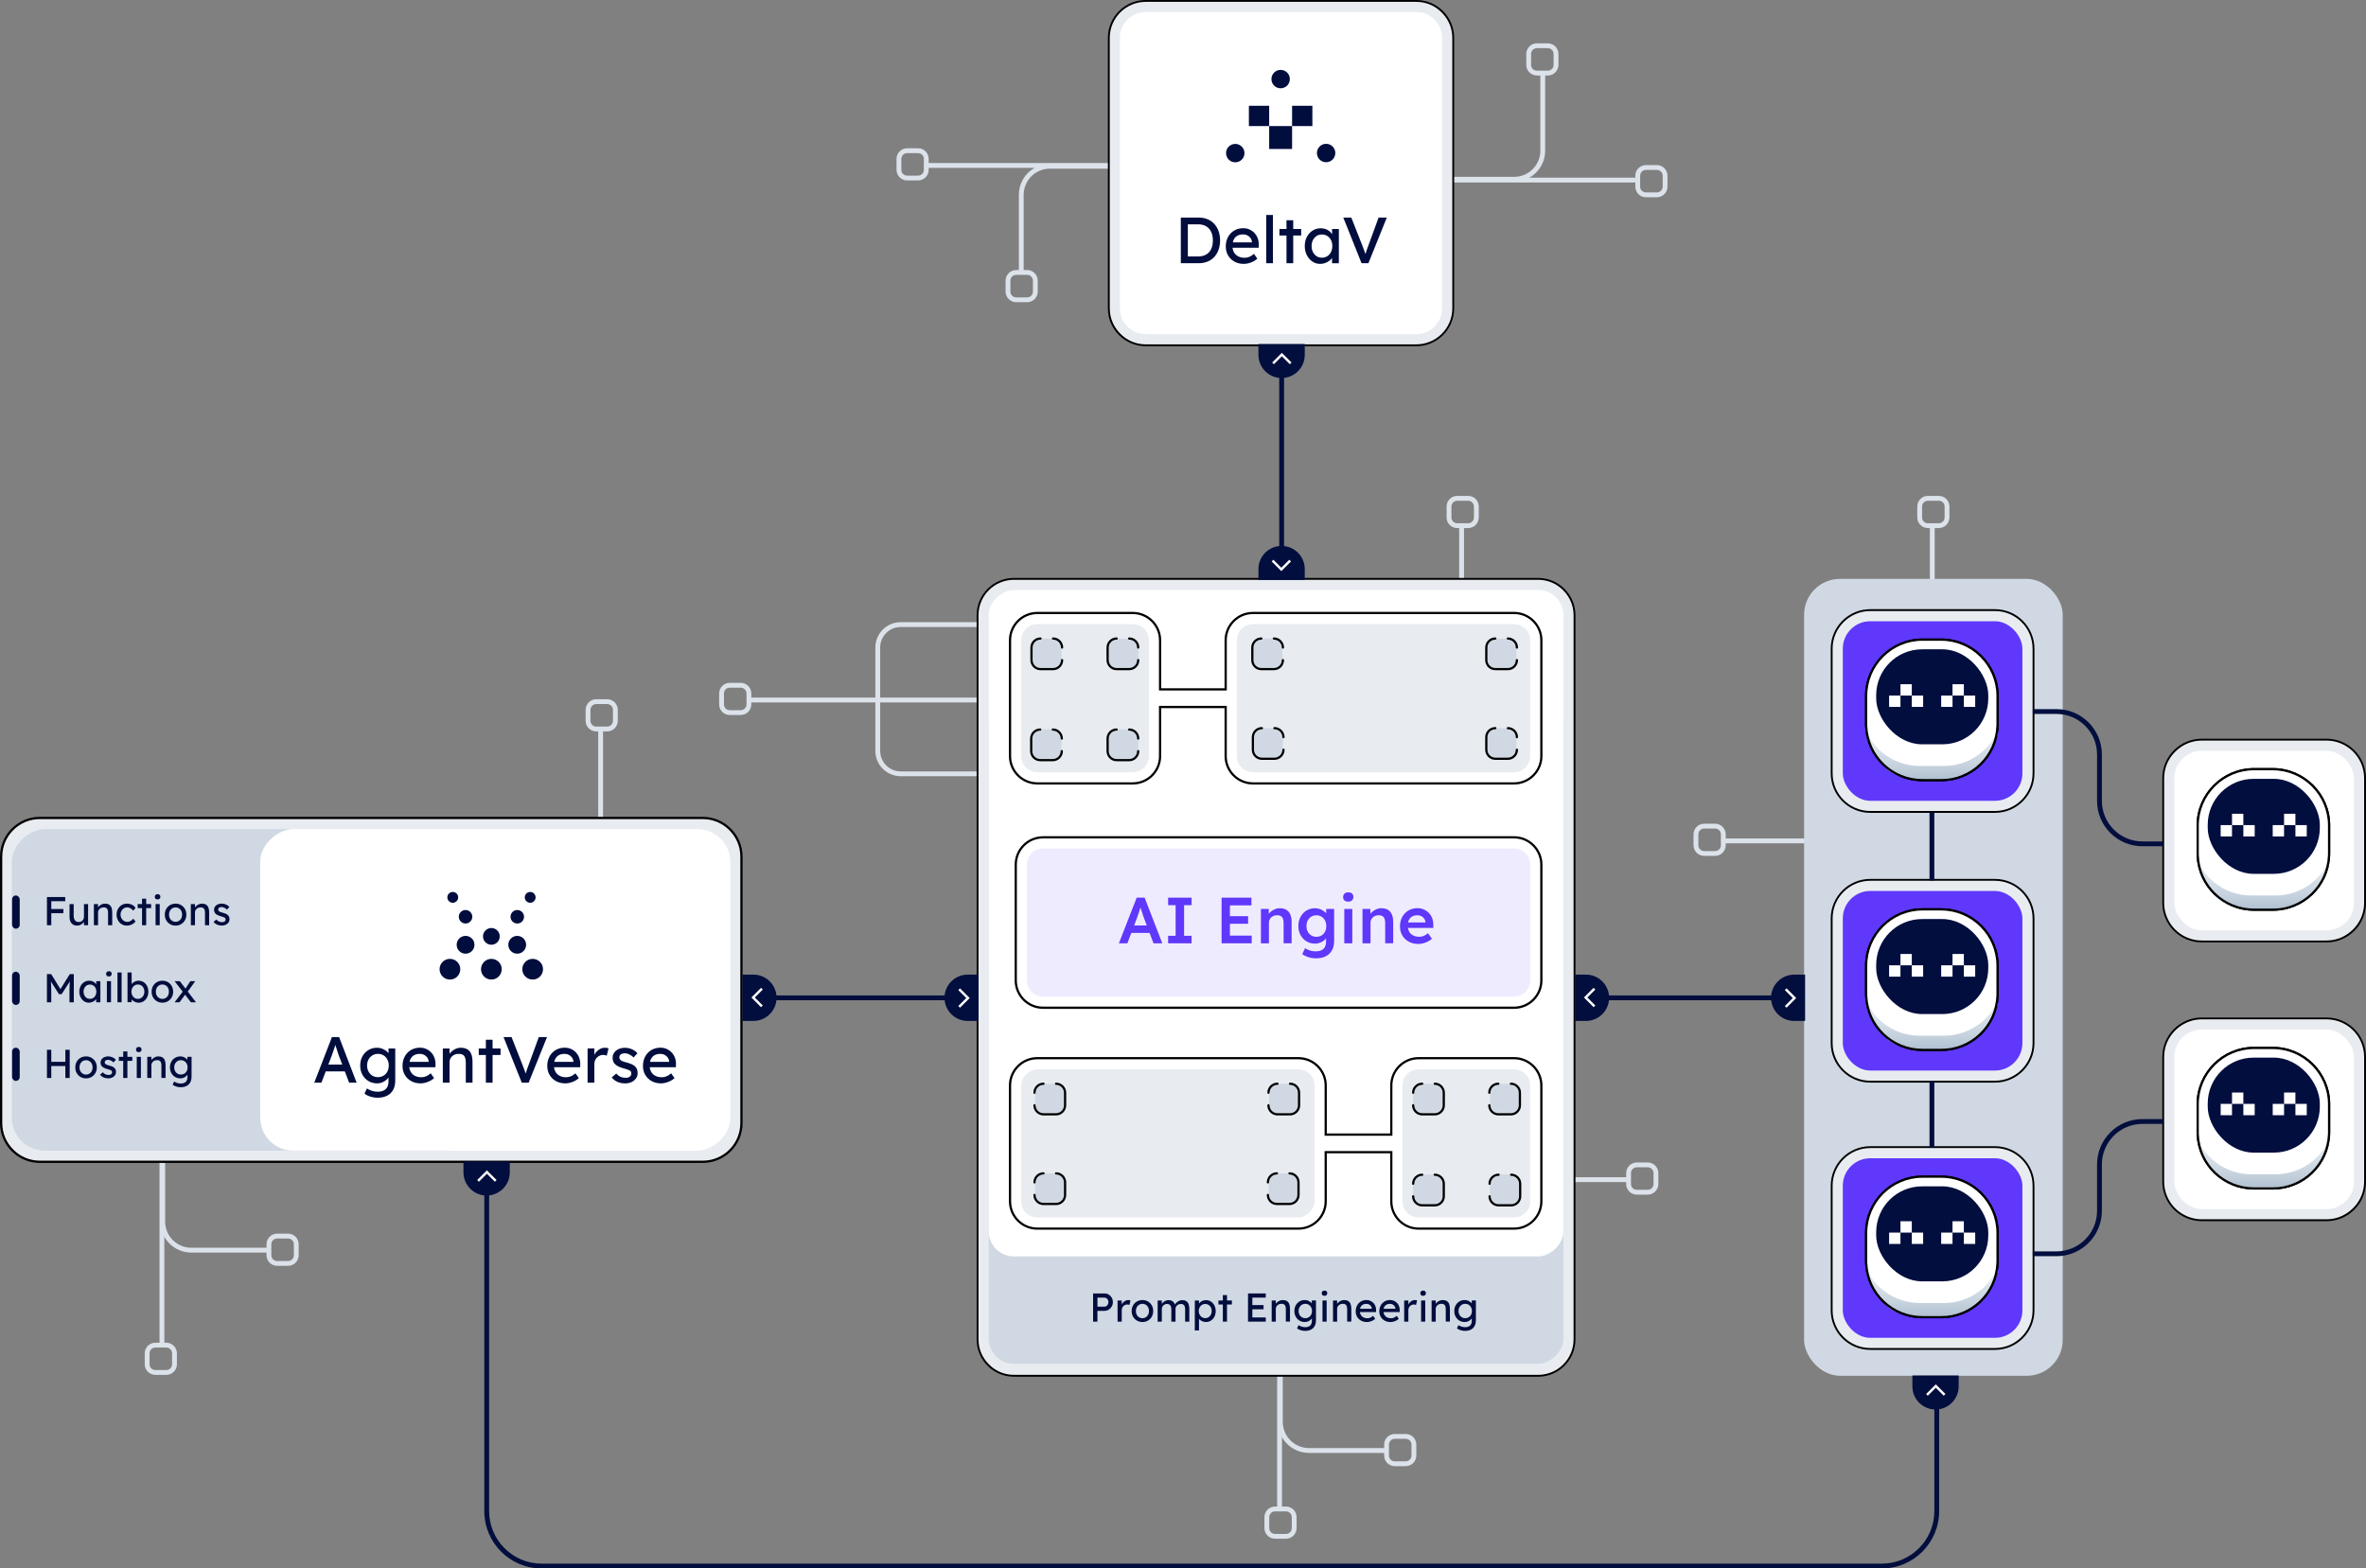 <?xml version="1.0" encoding="UTF-8"?>
<svg id="Layer_2" xmlns="http://www.w3.org/2000/svg" width="1274.55" height="845.02" xmlns:xlink="http://www.w3.org/1999/xlink" viewBox="0 0 1274.55 845.02">
  <rect x="0" y="0" width="1274.55" height="845.02" fill="#808080" stroke="none"/>
  <defs>
    <linearGradient id="linear-gradient" x1="1040.48" y1="334.8" x2="1041.04" y2="459.84" gradientUnits="userSpaceOnUse">
      <stop offset=".22" stop-color="#dde3eb"/>
      <stop offset=".47" stop-color="#e8eef3"/>
      <stop offset=".53" stop-color="#dee5ec"/>
      <stop offset=".63" stop-color="#c3d0dc"/>
      <stop offset=".69" stop-color="#aebecf"/>
    </linearGradient>
    <linearGradient id="linear-gradient-2" x1="1040.48" y1="480.13" x2="1041.04" y2="605.17" xlink:href="#linear-gradient"/>
    <linearGradient id="linear-gradient-3" x1="1040.48" y1="624.13" x2="1041.04" y2="749.17" xlink:href="#linear-gradient"/>
    <linearGradient id="linear-gradient-4" x1="1219.08" y1="554.78" x2="1219.64" y2="679.82" xlink:href="#linear-gradient"/>
    <linearGradient id="linear-gradient-5" x1="1219.08" y1="404.6" x2="1219.64" y2="529.63" xlink:href="#linear-gradient"/>
  </defs>
  <g id="Layer_1-2" data-name="Layer_1">
    <g>
      <path d="M399.01,385.21h-5.89c-3.15,0-5.72-2.56-5.72-5.72v-5.89c0-3.15,2.56-5.72,5.72-5.72h5.89c3.15,0,5.72,2.56,5.72,5.72v5.89c0,3.15-2.56,5.72-5.72,5.72ZM393.12,370.49c-1.72,0-3.12,1.4-3.12,3.12v5.89c0,1.72,1.4,3.12,3.12,3.12h5.89c1.72,0,3.12-1.4,3.12-3.12v-5.89c0-1.72-1.4-3.12-3.12-3.12h-5.89Z" fill="#dce2ea"/>
      <rect x="402.39" y="375.84" width="136.05" height="2.6" fill="#dce2ea"/>
      <path d="M474.15,377.58h-2.6v-28.75c0-7.52,6.12-13.63,13.63-13.63h54.59v2.6h-54.59c-6.08,0-11.03,4.95-11.03,11.03v28.75Z" fill="#dce2ea"/>
      <path d="M539.77,418.19h-54.59c-7.52,0-13.63-6.11-13.63-13.63v-28.75h2.6v28.75c0,6.08,4.95,11.03,11.03,11.03h54.59v2.6Z" fill="#dce2ea"/>
      <path d="M327.08,394.05h-5.89c-3.15,0-5.72-2.56-5.72-5.72v-5.89c0-3.15,2.56-5.72,5.72-5.72h5.89c3.15,0,5.72,2.56,5.72,5.72v5.89c0,3.15-2.56,5.72-5.72,5.72ZM321.19,379.32c-1.72,0-3.12,1.4-3.12,3.12v5.89c0,1.72,1.4,3.12,3.12,3.12h5.89c1.72,0,3.12-1.4,3.12-3.12v-5.89c0-1.72-1.4-3.12-3.12-3.12h-5.89Z" fill="#dce2ea"/>
      <rect x="322.25" y="391.72" width="2.6" height="136.05" fill="#dce2ea"/>
      <path d="M155.18,681.97h-5.89c-3.15,0-5.72-2.56-5.72-5.72v-5.89c0-3.15,2.56-5.72,5.72-5.72h5.89c3.15,0,5.72,2.56,5.72,5.72v5.89c0,3.15-2.56,5.72-5.72,5.72ZM149.29,667.25c-1.72,0-3.12,1.4-3.12,3.12v5.89c0,1.72,1.4,3.12,3.12,3.12h5.89c1.72,0,3.12-1.4,3.12-3.12v-5.89c0-1.72-1.4-3.12-3.12-3.12h-5.89Z" fill="#dce2ea"/>
      <path d="M89.58,740.72h-5.89c-3.15,0-5.72-2.56-5.72-5.72v-5.89c0-3.15,2.56-5.72,5.72-5.72h5.89c3.15,0,5.72,2.56,5.72,5.72v5.89c0,3.15-2.56,5.72-5.72,5.72ZM83.69,726c-1.72,0-3.12,1.4-3.12,3.12v5.89c0,1.72,1.4,3.12,3.12,3.12h5.89c1.72,0,3.12-1.4,3.12-3.12v-5.89c0-1.72-1.4-3.12-3.12-3.12h-5.89Z" fill="#dce2ea"/>
      <path d="M145.09,674.83h-42.04c-9.2,0-16.69-7.49-16.69-16.69v-72.07h2.6v72.07c0,7.77,6.32,14.09,14.09,14.09h42.04v2.6Z" fill="#dce2ea"/>
      <rect x="85.93" y="589.68" width="2.6" height="136.05" fill="#dce2ea"/>
      <path d="M757.24,789.9h-5.89c-3.15,0-5.72-2.56-5.72-5.72v-5.89c0-3.15,2.56-5.72,5.72-5.72h5.89c3.15,0,5.72,2.56,5.72,5.72v5.89c0,3.15-2.56,5.72-5.72,5.72ZM751.35,775.17c-1.72,0-3.12,1.4-3.12,3.12v5.89c0,1.72,1.4,3.12,3.12,3.12h5.89c1.72,0,3.12-1.4,3.12-3.12v-5.89c0-1.72-1.4-3.12-3.12-3.12h-5.89Z" fill="#dce2ea"/>
      <path d="M692.75,828.99h-5.89c-3.15,0-5.72-2.56-5.72-5.72v-5.89c0-3.15,2.56-5.72,5.72-5.72h5.89c3.15,0,5.72,2.56,5.72,5.72v5.89c0,3.15-2.56,5.72-5.72,5.72ZM686.86,814.27c-1.72,0-3.12,1.4-3.12,3.12v5.89c0,1.72,1.4,3.12,3.12,3.12h5.89c1.72,0,3.12-1.4,3.12-3.12v-5.89c0-1.72-1.4-3.12-3.12-3.12h-5.89Z" fill="#dce2ea"/>
      <path d="M747.15,782.76h-42.04c-9.2,0-16.69-7.49-16.69-16.69v-72.07h2.6v72.07c0,7.77,6.32,14.09,14.09,14.09h42.04v2.6Z" fill="#dce2ea"/>
      <rect x="687.99" y="697.6" width="2.6" height="115.29" fill="#dce2ea"/>
      <path d="M887.62,643.62h-5.89c-3.15,0-5.72-2.56-5.72-5.72v-5.89c0-3.15,2.56-5.72,5.72-5.72h5.89c3.15,0,5.72,2.56,5.72,5.72v5.89c0,3.15-2.56,5.72-5.72,5.72ZM881.73,628.89c-1.72,0-3.12,1.4-3.12,3.12v5.89c0,1.72,1.4,3.12,3.12,3.12h5.89c1.72,0,3.12-1.4,3.12-3.12v-5.89c0-1.72-1.4-3.12-3.12-3.12h-5.89Z" fill="#dce2ea"/>
      <rect x="742.29" y="634.24" width="136.05" height="2.6" fill="#dce2ea"/>
      <path d="M1044.43,284.5h-5.89c-3.15,0-5.72-2.56-5.72-5.72v-5.89c0-3.15,2.56-5.72,5.72-5.72h5.89c3.15,0,5.72,2.56,5.72,5.72v5.89c0,3.15-2.56,5.72-5.72,5.72ZM1038.54,269.78c-1.72,0-3.12,1.4-3.12,3.12v5.89c0,1.72,1.4,3.12,3.12,3.12h5.89c1.72,0,3.12-1.4,3.12-3.12v-5.89c0-1.72-1.4-3.12-3.12-3.12h-5.89Z" fill="#dce2ea"/>
      <rect x="1039.6" y="282.17" width="2.6" height="136.05" fill="#dce2ea"/>
      <path d="M923.91,461.11h-5.89c-3.15,0-5.72-2.56-5.72-5.72v-5.89c0-3.15,2.56-5.72,5.72-5.72h5.89c3.15,0,5.72,2.56,5.72,5.72v5.89c0,3.15-2.56,5.72-5.72,5.72ZM918.02,446.39c-1.72,0-3.12,1.4-3.12,3.12v5.89c0,1.72,1.4,3.12,3.12,3.12h5.89c1.72,0,3.12-1.4,3.12-3.12v-5.89c0-1.72-1.4-3.12-3.12-3.12h-5.89Z" fill="#dce2ea"/>
      <rect x="927.3" y="451.74" width="136.05" height="2.6" fill="#dce2ea"/>
      <path d="M790.88,284.5h-5.89c-3.15,0-5.72-2.56-5.72-5.72v-5.89c0-3.15,2.56-5.72,5.72-5.72h5.89c3.15,0,5.72,2.56,5.72,5.72v5.89c0,3.15-2.56,5.72-5.72,5.72ZM784.99,269.78c-1.72,0-3.12,1.4-3.12,3.12v5.89c0,1.72,1.4,3.12,3.12,3.12h5.89c1.72,0,3.12-1.4,3.12-3.12v-5.89c0-1.72-1.4-3.12-3.12-3.12h-5.89Z" fill="#dce2ea"/>
      <rect x="786.05" y="282.17" width="2.6" height="136.05" fill="#dce2ea"/>
      <path d="M551.45,147h-2.6v-42.04c0-9.2,7.49-16.69,16.69-16.69h72.07v2.6h-72.07c-7.77,0-14.09,6.32-14.09,14.09v42.04Z" fill="#dce2ea"/>
      <path d="M553.31,162.81h-5.89c-3.15,0-5.72-2.56-5.72-5.72v-5.89c0-3.15,2.56-5.72,5.72-5.72h5.89c3.15,0,5.72,2.56,5.72,5.72v5.89c0,3.15-2.56,5.72-5.72,5.72ZM547.42,148.08c-1.72,0-3.12,1.4-3.12,3.12v5.89c0,1.72,1.4,3.12,3.12,3.12h5.89c1.72,0,3.12-1.4,3.12-3.12v-5.89c0-1.72-1.4-3.12-3.12-3.12h-5.89Z" fill="#dce2ea"/>
      <path d="M494.56,97.21h-5.89c-3.15,0-5.72-2.56-5.72-5.72v-5.89c0-3.15,2.56-5.72,5.72-5.72h5.89c3.15,0,5.72,2.56,5.72,5.72v5.89c0,3.15-2.56,5.72-5.72,5.72ZM488.67,82.49c-1.72,0-3.12,1.4-3.12,3.12v5.89c0,1.72,1.4,3.12,3.12,3.12h5.89c1.72,0,3.12-1.4,3.12-3.12v-5.89c0-1.72-1.4-3.12-3.12-3.12h-5.89Z" fill="#dce2ea"/>
      <rect x="497.95" y="87.84" width="136.05" height="2.6" fill="#dce2ea"/>
      <path d="M815.69,97.87h-72.07v-2.6h72.07c7.77,0,14.09-6.32,14.09-14.09v-42.04h2.6v42.04c0,9.2-7.49,16.69-16.69,16.69Z" fill="#dce2ea"/>
      <path d="M833.8,40.67h-5.89c-3.15,0-5.72-2.56-5.72-5.72v-5.89c0-3.15,2.56-5.72,5.72-5.72h5.89c3.15,0,5.72,2.56,5.72,5.72v5.89c0,3.15-2.56,5.72-5.72,5.72ZM827.91,25.95c-1.72,0-3.12,1.4-3.12,3.12v5.89c0,1.72,1.4,3.12,3.12,3.12h5.89c1.72,0,3.12-1.4,3.12-3.12v-5.89c0-1.72-1.4-3.12-3.12-3.12h-5.89Z" fill="#dce2ea"/>
      <path d="M892.55,106.27h-5.89c-3.15,0-5.72-2.56-5.72-5.72v-5.89c0-3.15,2.56-5.72,5.72-5.72h5.89c3.15,0,5.72,2.56,5.72,5.72v5.89c0,3.15-2.56,5.72-5.72,5.72ZM886.66,91.54c-1.72,0-3.12,1.4-3.12,3.12v5.89c0,1.72,1.4,3.12,3.12,3.12h5.89c1.72,0,3.12-1.4,3.12-3.12v-5.89c0-1.72-1.4-3.12-3.12-3.12h-5.89Z" fill="#dce2ea"/>
      <rect x="747.23" y="95.72" width="136.05" height="2.6" fill="#dce2ea"/>
      <g>
        <rect x="597.32" y=".5" width="185.52" height="185.52" rx="19.88" ry="19.88" fill="#e8ecf1"/>
        <path d="M762.96,186.52h-145.77c-11.24,0-20.38-9.14-20.38-20.38V20.38c0-11.24,9.14-20.38,20.38-20.38h145.77c11.24,0,20.38,9.14,20.38,20.38v145.77c0,11.24-9.14,20.38-20.38,20.38ZM617.2,1c-10.68,0-19.38,8.69-19.38,19.38v145.77c0,10.68,8.69,19.38,19.38,19.38h145.77c10.68,0,19.38-8.69,19.38-19.38V20.38c0-10.68-8.69-19.38-19.38-19.38h-145.77Z"/>
      </g>
      <path d="M617.2,6.5h145.77c7.66,0,13.88,6.22,13.88,13.88v145.77c0,7.66-6.22,13.88-13.88,13.88h-145.77c-7.66,0-13.88-6.22-13.88-13.88V20.38c0-7.66,6.22-13.88,13.88-13.88Z" transform="translate(783.34 -596.82) rotate(90)" fill="#fff"/>
      <g>
        <g>
          <rect x="683.7" y="67.92" width="12.34" height="12.34" fill="#000d3d"/>
          <rect x="696.04" y="56.99" width="10.93" height="10.93" fill="#000d3d"/>
          <rect x="672.77" y="56.99" width="10.93" height="10.93" fill="#000d3d"/>
        </g>
        <circle cx="689.87" cy="42.61" r="4.96" fill="#000d3d"/>
        <g>
          <circle cx="665.43" cy="82.49" r="4.96" fill="#000d3d"/>
          <circle cx="714.37" cy="82.44" r="4.96" fill="#000d3d"/>
        </g>
      </g>
      <g>
        <path d="M654.12,120.63c-1.01-1.1-2.22-1.94-3.64-2.53-1.42-.58-3-.88-4.76-.88h-9.62v24.59h9.62c1.76,0,3.35-.29,4.78-.88,1.43-.58,2.64-1.42,3.64-2.51,1-1.09,1.76-2.39,2.3-3.9.54-1.51.81-3.18.81-5.01s-.27-3.49-.81-4.99c-.54-1.5-1.31-2.8-2.32-3.9ZM652.85,133.13c-.35,1.08-.86,1.98-1.53,2.72-.67.74-1.49,1.31-2.46,1.7-.97.4-2.08.6-3.32.6h-5.66v-17.28h5.66c1.24,0,2.34.2,3.3.6.96.4,1.78.97,2.46,1.72.68.75,1.19,1.66,1.55,2.72.35,1.07.53,2.27.53,3.6s-.17,2.54-.53,3.62Z" fill="#000d3d"/>
        <path d="M675.77,125.51c-.76-.8-1.66-1.42-2.69-1.88-1.03-.46-2.14-.68-3.34-.68-1.36,0-2.62.24-3.78.72-1.16.48-2.15,1.16-2.99,2.04-.83.88-1.48,1.91-1.95,3.11-.47,1.19-.7,2.52-.7,3.97,0,1.83.42,3.44,1.25,4.85s1.98,2.51,3.44,3.32c1.46.81,3.14,1.21,5.04,1.21.87,0,1.75-.12,2.65-.37s1.76-.58,2.56-1c.81-.42,1.49-.91,2.06-1.48l-1.83-2.56c-.91.8-1.76,1.35-2.55,1.65-.79.3-1.63.46-2.55.46-1.29,0-2.42-.26-3.41-.77-.98-.51-1.74-1.25-2.28-2.2-.41-.72-.66-1.53-.76-2.44h14.11l.04-1.55c.02-1.29-.17-2.48-.58-3.56-.41-1.09-1-2.03-1.76-2.83ZM666.55,127c.87-.48,1.93-.72,3.2-.72.8,0,1.53.18,2.21.53.68.35,1.24.83,1.69,1.44.44.61.7,1.3.77,2.07v.25h-10.31c.11-.53.27-1.02.48-1.46.44-.92,1.1-1.63,1.97-2.11Z" fill="#000d3d"/>
        <rect x="682.11" y="115.82" width="3.62" height="25.99" fill="#000d3d"/>
        <polygon points="696.65 118.66 693.03 118.66 693.03 123.37 689.21 123.37 689.21 126.88 693.03 126.88 693.03 141.81 696.65 141.81 696.65 126.88 700.94 126.88 700.94 123.37 696.65 123.37 696.65 118.66" fill="#000d3d"/>
        <path d="M717.58,126.2c-.37-.6-.83-1.14-1.39-1.61-.6-.5-1.29-.9-2.09-1.18-.8-.28-1.67-.42-2.63-.42-1.62,0-3.07.41-4.37,1.23-1.3.82-2.33,1.95-3.09,3.39-.76,1.44-1.14,3.09-1.14,4.94s.37,3.47,1.12,4.92c.75,1.45,1.75,2.6,3,3.44,1.25.84,2.64,1.26,4.16,1.26.89,0,1.74-.14,2.55-.42.81-.28,1.55-.66,2.21-1.12.67-.47,1.22-1,1.65-1.6,0,0,.01-.02.02-.03v2.82h3.65v-18.44h-3.65v2.83ZM717,135.79c-.48.95-1.14,1.69-1.98,2.23-.84.54-1.81.81-2.92.81s-2.03-.27-2.86-.81c-.83-.54-1.49-1.28-1.97-2.23-.48-.95-.72-2.03-.72-3.25s.24-2.26.72-3.2c.48-.94,1.13-1.67,1.97-2.21.83-.54,1.79-.81,2.86-.81s2.07.27,2.92.81c.84.54,1.5,1.28,1.98,2.21.48.94.72,2,.72,3.2s-.24,2.3-.72,3.25Z" fill="#000d3d"/>
        <path d="M742.63,117.22l-5.44,14.93c-.35.91-.65,1.73-.9,2.46-.25.73-.46,1.39-.65,2-.03.1-.06.2-.09.3-.13-.38-.26-.77-.4-1.19-.16-.48-.36-1.01-.58-1.6-.22-.59-.47-1.24-.75-1.97l-5.87-14.93h-4.32l9.83,24.59h3.69l9.91-24.59h-4.43Z" fill="#000d3d"/>
      </g>
      <g>
        <rect x=".61" y="440.67" width="398.82" height="185.25" rx="20.86" ry="20.86" fill="#e8ecf1"/>
        <path d="M378.57,626.54H21.47c-11.84,0-21.47-9.63-21.47-21.47v-143.53c0-11.84,9.63-21.47,21.47-21.47h357.09c11.84,0,21.47,9.63,21.47,21.47v143.53c0,11.84-9.63,21.47-21.47,21.47ZM21.47,441.29c-11.17,0-20.25,9.08-20.25,20.25v143.53c0,11.17,9.08,20.25,20.25,20.25h357.09c11.17,0,20.25-9.08,20.25-20.25v-143.53c0-11.17-9.08-20.25-20.25-20.25H21.47Z"/>
      </g>
      <rect x="46.34" y="406.67" width="173.25" height="253.25" rx="17.77" ry="17.77" transform="translate(666.26 400.34) rotate(90)" fill="#d0d9e3"/>
      <rect x="180.18" y="406.67" width="173.25" height="253.25" rx="17.77" ry="17.77" transform="translate(800.1 266.49) rotate(90)" fill="#fff"/>
      <g>
        <path d="M178.81,558.72l-9.52,24.59h3.86l2.32-6.11h10.29l2.32,6.11h4.04l-9.45-24.59h-3.86ZM176.87,573.54l1.87-4.92c.14-.4.32-.9.53-1.49.21-.6.43-1.23.65-1.91.22-.68.43-1.32.63-1.93.04-.11.07-.2.1-.3,0,.03.01.05.02.07.21.64.45,1.35.7,2.12.26.77.49,1.48.68,2.11.2.63.33,1.03.4,1.19l1.92,5.06h-7.51Z" fill="#000d3d"/>
        <path d="M209.29,567.4c-.24-.31-.51-.6-.84-.88-.45-.38-.95-.72-1.51-1.04-.56-.32-1.17-.56-1.83-.74-.66-.17-1.33-.26-2.04-.26-1.71,0-3.25.42-4.62,1.25-1.37.83-2.45,1.97-3.23,3.41-.79,1.44-1.18,3.09-1.18,4.94s.4,3.49,1.19,4.93c.79,1.44,1.88,2.58,3.25,3.41,1.37.83,2.93,1.25,4.69,1.25,1.01,0,1.99-.21,2.95-.63s1.76-.97,2.41-1.63c.32-.33.57-.66.75-1v2.21c0,1.22-.22,2.24-.67,3.06-.45.82-1.1,1.44-1.97,1.86-.87.42-1.94.63-3.23.63-.68,0-1.37-.08-2.07-.23-.7-.15-1.37-.36-2-.63-.63-.27-1.18-.58-1.65-.93l-1.33,2.81c.8.66,1.84,1.19,3.14,1.6,1.3.41,2.61.61,3.92.61,1.47,0,2.8-.21,3.97-.61,1.17-.41,2.17-1.01,2.99-1.79s1.45-1.74,1.88-2.88.65-2.44.65-3.92v-17.32h-3.62v2.53ZM208.7,577.3c-.49.94-1.18,1.67-2.07,2.21-.89.54-1.91.81-3.06.81s-2.12-.27-3-.81c-.88-.54-1.57-1.28-2.07-2.23-.5-.95-.75-2.02-.75-3.21s.25-2.27.75-3.21c.5-.95,1.19-1.7,2.07-2.25.88-.55,1.88-.83,3-.83s2.16.27,3.04.81,1.57,1.28,2.07,2.23c.5.95.75,2.03.75,3.25s-.25,2.29-.74,3.23Z" fill="#000d3d"/>
        <path d="M232.28,567.01c-.76-.8-1.66-1.42-2.69-1.88-1.03-.46-2.14-.68-3.34-.68-1.36,0-2.62.24-3.78.72-1.16.48-2.15,1.16-2.99,2.04s-1.48,1.91-1.95,3.11c-.47,1.19-.7,2.52-.7,3.97,0,1.83.42,3.44,1.25,4.85.83,1.4,1.98,2.51,3.44,3.32,1.46.81,3.14,1.21,5.04,1.21.87,0,1.75-.12,2.65-.37s1.76-.58,2.56-1c.81-.42,1.49-.91,2.06-1.48l-1.83-2.56c-.91.8-1.76,1.35-2.55,1.65-.79.3-1.63.46-2.55.46-1.29,0-2.42-.26-3.41-.77-.98-.51-1.74-1.25-2.28-2.2-.41-.72-.66-1.53-.76-2.44h14.11l.04-1.55c.02-1.29-.17-2.48-.58-3.56-.41-1.09-1-2.03-1.76-2.83ZM230.93,572.07h-10.31c.11-.53.27-1.02.48-1.46.44-.92,1.1-1.63,1.97-2.11.87-.48,1.93-.72,3.2-.72.8,0,1.53.18,2.21.53.68.35,1.24.83,1.69,1.44.44.61.7,1.3.77,2.07v.25Z" fill="#000d3d"/>
        <path d="M251.72,565.31c-.94-.55-2.11-.83-3.51-.83-.98,0-1.94.22-2.88.65-.94.43-1.74,1-2.42,1.69-.29.29-.53.6-.74.92v-2.87h-3.62v18.44h3.62v-11.17c0-.61.12-1.18.37-1.7.25-.53.58-.99,1.02-1.39.43-.4.94-.71,1.53-.93.58-.22,1.23-.33,1.93-.33.87-.05,1.59.09,2.18.4.58.32,1.02.82,1.3,1.51.28.69.42,1.56.42,2.62v10.99h3.62v-11.24c0-1.71-.23-3.13-.7-4.25-.47-1.12-1.17-1.96-2.11-2.51Z" fill="#000d3d"/>
        <polygon points="265.35 560.16 261.73 560.16 261.73 564.87 257.91 564.87 257.91 568.38 261.73 568.38 261.73 583.31 265.35 583.31 265.35 568.38 269.64 568.38 269.64 564.87 265.35 564.87 265.35 560.16" fill="#000d3d"/>
        <path d="M284.81,573.65c-.35.91-.65,1.73-.9,2.46s-.46,1.39-.65,2c-.03.1-.06.2-.09.3-.13-.38-.26-.77-.4-1.19-.16-.48-.36-1.01-.58-1.6-.22-.58-.47-1.24-.75-1.97l-5.87-14.93h-4.32l9.83,24.59h3.69l9.91-24.59h-4.43l-5.44,14.93Z" fill="#000d3d"/>
        <path d="M310.26,567.01c-.76-.8-1.66-1.42-2.69-1.88-1.03-.46-2.14-.68-3.34-.68-1.36,0-2.62.24-3.78.72-1.16.48-2.15,1.16-2.99,2.04s-1.48,1.91-1.95,3.11c-.47,1.19-.7,2.52-.7,3.97,0,1.83.42,3.44,1.25,4.85.83,1.4,1.98,2.51,3.44,3.32,1.46.81,3.14,1.21,5.04,1.21.87,0,1.75-.12,2.65-.37s1.76-.58,2.56-1c.81-.42,1.49-.91,2.06-1.48l-1.83-2.56c-.91.8-1.76,1.35-2.55,1.65-.79.3-1.63.46-2.55.46-1.29,0-2.42-.26-3.41-.77-.98-.51-1.74-1.25-2.28-2.2-.41-.72-.66-1.53-.76-2.44h14.11l.04-1.55c.02-1.29-.17-2.48-.58-3.56-.41-1.09-1-2.03-1.76-2.83ZM308.9,572.07h-10.31c.11-.53.27-1.02.48-1.46.44-.92,1.1-1.63,1.97-2.11.87-.48,1.93-.72,3.2-.72.8,0,1.53.18,2.21.53.68.35,1.24.83,1.69,1.44.44.61.7,1.3.77,2.07v.25Z" fill="#000d3d"/>
        <path d="M325.8,564.48c-.87,0-1.7.21-2.51.63s-1.52,1-2.14,1.72c-.4.47-.72.97-.97,1.51v-3.48h-3.65v18.44h3.65v-10.19c0-.68.13-1.3.39-1.88.26-.57.6-1.08,1.04-1.51.43-.43.94-.77,1.51-1.02.57-.25,1.18-.37,1.81-.37.33,0,.66.04,1,.12.34.08.65.18.93.3l.95-3.93c-.21-.09-.5-.18-.86-.25-.36-.07-.74-.11-1.14-.11Z" fill="#000d3d"/>
        <path d="M342.24,574.67c-.45-.47-1.05-.88-1.81-1.25-.76-.36-1.73-.7-2.9-1-.8-.19-1.45-.39-1.97-.6-.52-.21-.9-.41-1.16-.6-.23-.19-.42-.42-.54-.68-.13-.27-.21-.56-.23-.86,0-.35.07-.67.21-.95.14-.28.34-.52.61-.7.27-.19.6-.33,1-.42s.84-.14,1.33-.14c.44,0,.94.09,1.47.28.54.19,1.07.45,1.6.79.53.34,1.01.73,1.46,1.18l2.07-2.28c-.49-.61-1.1-1.14-1.83-1.58-.73-.44-1.52-.78-2.37-1.02-.86-.23-1.72-.35-2.58-.35-.91,0-1.77.13-2.58.39-.81.26-1.51.63-2.11,1.11-.6.48-1.07,1.04-1.4,1.69-.34.64-.51,1.35-.51,2.12,0,.63.08,1.21.25,1.74.16.53.42,1.01.77,1.46.47.56,1.14,1.07,2,1.51.87.45,1.98.84,3.34,1.19.8.21,1.45.42,1.95.61.5.2.87.38,1.11.54.45.38.67.87.67,1.47,0,.35-.07.67-.21.97s-.35.54-.62.75c-.27.21-.58.37-.95.47s-.75.16-1.18.16c-1.05,0-2-.18-2.83-.54s-1.6-.95-2.3-1.77l-2.46,2.11c.82,1.05,1.85,1.85,3.09,2.39,1.24.54,2.63.81,4.18.81,1.24,0,2.36-.23,3.37-.7,1.01-.47,1.81-1.12,2.41-1.95.6-.83.9-1.77.9-2.83,0-.73-.09-1.38-.28-1.97-.19-.58-.52-1.1-.98-1.54Z" fill="#000d3d"/>
        <path d="M364.15,573.4c.02-1.29-.17-2.48-.58-3.56-.41-1.09-1-2.03-1.76-2.83-.76-.8-1.66-1.42-2.69-1.88-1.03-.46-2.14-.68-3.34-.68-1.36,0-2.62.24-3.78.72-1.16.48-2.15,1.16-2.99,2.04s-1.48,1.91-1.95,3.11c-.47,1.19-.7,2.52-.7,3.97,0,1.83.42,3.44,1.25,4.85.83,1.4,1.98,2.51,3.44,3.32,1.46.81,3.14,1.21,5.04,1.21.87,0,1.75-.12,2.65-.37s1.76-.58,2.56-1c.81-.42,1.49-.91,2.06-1.48l-1.83-2.56c-.91.8-1.76,1.35-2.55,1.65-.79.3-1.63.46-2.55.46-1.29,0-2.42-.26-3.41-.77-.98-.51-1.74-1.25-2.28-2.2-.41-.72-.66-1.53-.76-2.44h14.11l.04-1.55ZM360.47,572.07h-10.31c.11-.53.27-1.02.48-1.46.44-.92,1.1-1.63,1.97-2.11.87-.48,1.93-.72,3.2-.72.8,0,1.53.18,2.21.53.68.35,1.24.83,1.69,1.44.44.61.7,1.3.77,2.07v.25Z" fill="#000d3d"/>
      </g>
      <path d="M269.21,504.48c0,2.49-2.02,4.51-4.51,4.51s-4.51-2.02-4.51-4.51,2.02-4.51,4.51-4.51,4.51,2.02,4.51,4.51ZM250.8,504.21c-2.65,0-4.8,2.15-4.8,4.8s2.15,4.8,4.8,4.8,4.8-2.15,4.8-4.8-2.15-4.8-4.8-4.8ZM278.62,504.21c-2.65,0-4.8,2.15-4.8,4.8s2.15,4.8,4.8,4.8,4.8-2.15,4.8-4.8-2.15-4.8-4.8-4.8ZM250.79,490.27c-2.01,0-3.64,1.63-3.64,3.64s1.63,3.64,3.64,3.64,3.64-1.63,3.64-3.64-1.63-3.64-3.64-3.64ZM243.9,480.54c-1.61,0-2.92,1.31-2.92,2.92s1.31,2.92,2.92,2.92,2.92-1.31,2.92-2.92-1.31-2.92-2.92-2.92ZM242.38,516.59c-3.08,0-5.58,2.5-5.58,5.58s2.5,5.58,5.58,5.58,5.58-2.5,5.58-5.58-2.5-5.58-5.58-5.58ZM286.94,516.59c-3.08,0-5.58,2.5-5.58,5.58s2.5,5.58,5.58,5.58,5.58-2.5,5.58-5.58-2.5-5.58-5.58-5.58ZM264.7,516.59c-3.08,0-5.58,2.5-5.58,5.58s2.5,5.58,5.58,5.58,5.58-2.5,5.58-5.58-2.5-5.58-5.58-5.58ZM275.02,493.91c0,2.01,1.63,3.64,3.64,3.64s3.64-1.63,3.64-3.64-1.63-3.64-3.64-3.64-3.64,1.63-3.64,3.64ZM282.69,483.46c0,1.61,1.31,2.92,2.92,2.92s2.92-1.31,2.92-2.92c0-1.61-1.31-2.92-2.92-2.92s-2.92,1.31-2.92,2.92Z" fill="#000d3d"/>
      <g>
        <polygon points="27.63 492 34.16 492 34.16 489.74 27.63 489.74 27.63 485.53 35.14 485.53 35.14 483.28 27.63 483.28 26.33 483.28 25.29 483.28 25.29 498.47 27.63 498.47 27.63 492" fill="#000d3d"/>
        <path d="M39.34,498.12c.6.38,1.31.56,2.12.56.65,0,1.26-.13,1.82-.38.56-.25,1.05-.6,1.46-1.03.19-.2.35-.41.49-.64v1.83h2.23v-11.39h-2.23v6.86c0,.41-.07.78-.22,1.13-.14.35-.34.64-.6.89-.25.25-.55.44-.9.58-.35.14-.73.21-1.15.21-.56,0-1.05-.13-1.44-.39-.4-.26-.7-.63-.91-1.12-.21-.48-.32-1.06-.32-1.72v-6.42h-2.23v7.03c0,.94.16,1.75.49,2.43.33.68.79,1.21,1.39,1.58Z" fill="#000d3d"/>
        <path d="M51.71,498.47h1.11v-6.9c0-.38.08-.73.23-1.05.15-.33.36-.61.63-.86s.58-.44.94-.58c.36-.14.76-.21,1.19-.21.54-.03.98.05,1.34.25.36.2.63.51.8.93.17.43.26.97.26,1.62v6.79h2.24v-6.94c0-1.06-.14-1.93-.43-2.63-.29-.69-.72-1.21-1.3-1.55-.58-.34-1.3-.51-2.17-.51-.61,0-1.2.13-1.78.4-.58.27-1.08.62-1.5,1.04-.18.18-.33.38-.46.58v-1.78h-2.23v11.39h1.13Z" fill="#000d3d"/>
        <path d="M65.5,497.9c.83.52,1.78.78,2.83.78.93,0,1.82-.21,2.68-.63.86-.42,1.52-.96,1.99-1.61l-1.24-1.52c-.3.38-.63.69-.98.96-.35.26-.71.46-1.07.59-.37.13-.75.2-1.14.2-.67,0-1.27-.17-1.82-.52-.55-.35-.99-.81-1.32-1.4s-.5-1.25-.5-1.99.16-1.4.48-2c.32-.59.75-1.06,1.29-1.4.54-.34,1.16-.51,1.86-.51.38,0,.77.08,1.17.24.4.16.79.38,1.15.65.36.27.66.58.89.91l1.24-1.52c-.43-.71-1.07-1.27-1.9-1.68-.83-.41-1.75-.62-2.77-.62s-2,.26-2.83.78-1.49,1.23-1.97,2.13c-.48.9-.73,1.9-.73,3.02s.24,2.12.73,3.02c.48.9,1.14,1.61,1.97,2.13Z" fill="#000d3d"/>
        <polygon points="76.52 498.47 78.75 498.47 78.75 489.24 81.4 489.24 81.4 487.07 78.75 487.07 78.75 484.17 76.52 484.17 76.52 487.07 74.15 487.07 74.15 489.24 76.52 489.24 76.52 498.47" fill="#000d3d"/>
        <rect x="83.81" y="487.07" width="2.23" height="11.39" fill="#000d3d"/>
        <path d="M84.89,484.56c.46,0,.83-.13,1.1-.39.27-.26.4-.6.4-1.02,0-.45-.13-.8-.39-1.04-.26-.25-.63-.37-1.11-.37s-.83.13-1.1.39c-.27.26-.4.6-.4,1.02,0,.45.13.8.39,1.04.26.25.63.37,1.11.37Z" fill="#000d3d"/>
        <path d="M91.61,497.91c.88.51,1.87.77,2.98.77s2.09-.26,2.96-.77c.88-.51,1.57-1.21,2.07-2.1.51-.89.76-1.91.76-3.05s-.25-2.16-.76-3.05c-.51-.89-1.2-1.59-2.07-2.1-.88-.51-1.86-.77-2.96-.77s-2.11.26-2.98.77c-.88.51-1.57,1.21-2.07,2.1-.51.89-.76,1.91-.76,3.05s.25,2.16.76,3.05c.51.89,1.2,1.59,2.07,2.1ZM91.49,490.77c.3-.59.73-1.05,1.27-1.39.54-.34,1.15-.51,1.83-.51s1.29.17,1.82.5.96.79,1.26,1.38.45,1.25.43,2.01c.01.74-.13,1.4-.43,1.99s-.72,1.05-1.26,1.39c-.54.34-1.14.51-1.82.51s-1.29-.17-1.83-.51c-.54-.34-.97-.8-1.27-1.39s-.45-1.25-.43-1.99c-.01-.74.13-1.4.43-1.99Z" fill="#000d3d"/>
        <path d="M110.95,487.35c-.58-.34-1.3-.51-2.17-.51-.61,0-1.2.13-1.78.4-.58.27-1.08.62-1.5,1.04-.18.18-.33.38-.46.58v-1.78h-2.23v11.39h2.23v-6.9c0-.38.08-.73.23-1.05.15-.33.36-.61.63-.86s.58-.44.94-.58c.36-.14.76-.21,1.19-.21.54-.03.98.05,1.34.25.36.2.63.51.8.93.17.43.26.97.26,1.62v6.79h2.24v-6.94c0-1.06-.14-1.93-.43-2.63-.29-.69-.72-1.21-1.3-1.55Z" fill="#000d3d"/>
        <path d="M123.47,494.08c-.12-.36-.32-.68-.61-.96-.27-.29-.65-.55-1.12-.77-.47-.22-1.07-.43-1.79-.62-.49-.12-.9-.24-1.22-.37s-.56-.25-.72-.37c-.14-.12-.26-.26-.34-.42-.08-.17-.13-.34-.14-.53,0-.22.04-.41.13-.59.09-.17.21-.32.38-.43.17-.12.37-.2.62-.26.25-.06.52-.09.82-.09.27,0,.58.06.91.17.33.12.66.28.99.49.33.21.63.45.9.73l1.28-1.41c-.3-.38-.68-.7-1.13-.98s-.94-.48-1.46-.63c-.53-.14-1.06-.22-1.59-.22-.56,0-1.1.08-1.59.24s-.93.39-1.3.68c-.37.3-.66.64-.87,1.04-.21.4-.31.84-.31,1.31,0,.39.05.75.15,1.07.1.33.26.63.48.9.29.35.7.66,1.24.93.53.27,1.22.52,2.06.74.49.13.89.26,1.21.38.31.12.54.24.68.34.27.23.41.54.41.91,0,.22-.04.42-.13.6-.09.18-.21.34-.38.47-.17.13-.36.23-.59.29-.22.06-.47.1-.73.1-.65,0-1.23-.11-1.75-.34-.51-.22-.99-.59-1.42-1.1l-1.52,1.3c.51.65,1.14,1.14,1.91,1.48.77.33,1.63.5,2.58.5.77,0,1.46-.14,2.08-.43s1.12-.69,1.49-1.2c.37-.51.55-1.1.55-1.75,0-.45-.06-.85-.17-1.21Z" fill="#000d3d"/>
        <path d="M32.56,532.9l-4.98-8.1h-2.3v15.19h2.34v-6.23c0-1.4-.03-2.62-.1-3.63-.03-.46-.07-.92-.12-1.38l4.36,6.88h1.43l4.46-6.89c-.05.5-.1,1-.13,1.51-.07,1.04-.1,2.21-.1,3.52v6.23h2.34v-15.19h-2.17l-5.05,8.1Z" fill="#000d3d"/>
        <path d="M43.44,531.21c-.47.89-.71,1.91-.71,3.05s.23,2.14.69,3.04c.46.9,1.08,1.61,1.86,2.13.77.52,1.63.78,2.57.78.55,0,1.07-.09,1.57-.26.5-.17.96-.41,1.37-.69.41-.29.75-.62,1.02-.99,0,0,0-.01.01-.02v1.74h2.26v-11.39h-2.26v1.75c-.23-.37-.51-.71-.86-1-.37-.31-.8-.55-1.29-.73-.49-.17-1.04-.26-1.63-.26-1,0-1.9.25-2.7.76-.8.51-1.44,1.2-1.91,2.09ZM46.67,530.92c.51-.33,1.1-.5,1.77-.5s1.28.17,1.8.5c.52.33.93.79,1.23,1.37.3.58.44,1.24.44,1.97s-.15,1.42-.44,2.01c-.3.59-.71,1.05-1.23,1.38-.52.33-1.12.5-1.8.5s-1.25-.17-1.77-.5c-.51-.33-.92-.79-1.21-1.38-.3-.59-.45-1.25-.45-2.01s.15-1.4.45-1.97c.3-.58.7-1.03,1.21-1.37Z" fill="#000d3d"/>
        <path d="M59.77,523.63c-.26-.25-.63-.37-1.11-.37s-.83.13-1.1.39c-.27.26-.4.6-.4,1.02,0,.45.13.8.39,1.04.26.25.63.37,1.11.37s.83-.13,1.1-.39c.27-.26.4-.6.4-1.02,0-.45-.13-.8-.39-1.04Z" fill="#000d3d"/>
        <rect x="57.57" y="528.6" width="2.23" height="11.39" fill="#000d3d"/>
        <rect x="63.28" y="523.93" width="2.24" height="16.06" fill="#000d3d"/>
        <path d="M79.23,531.21c-.46-.89-1.09-1.59-1.89-2.09-.8-.51-1.71-.76-2.73-.76-.46,0-.92.08-1.37.23-.45.15-.86.36-1.25.61-.38.25-.7.54-.94.85-.05.07-.09.14-.13.2v-6.31h-2.23v15.99h2.23v-1.45c.26.31.58.6.97.86.4.27.84.48,1.32.64.48.16.97.24,1.46.24,1,0,1.89-.26,2.69-.77.79-.51,1.42-1.22,1.88-2.12.46-.9.68-1.92.68-3.06s-.23-2.16-.69-3.05ZM77.32,536.27c-.3.59-.72,1.05-1.24,1.39-.52.34-1.11.51-1.78.51s-1.28-.17-1.8-.51c-.52-.34-.93-.8-1.24-1.39s-.46-1.25-.46-2.01.15-1.4.46-1.99.72-1.04,1.24-1.38c.52-.33,1.12-.5,1.8-.5s1.28.17,1.8.5.93.79,1.23,1.38c.3.59.45,1.25.45,1.99s-.15,1.42-.46,2.01Z" fill="#000d3d"/>
        <path d="M92.51,537.33c.51-.89.76-1.91.76-3.05s-.25-2.16-.76-3.05c-.51-.89-1.2-1.59-2.07-2.1-.88-.51-1.86-.77-2.96-.77s-2.11.26-2.98.77c-.88.51-1.57,1.21-2.07,2.1-.51.89-.76,1.91-.76,3.05s.25,2.16.76,3.05c.51.89,1.2,1.59,2.07,2.1.88.51,1.87.77,2.98.77s2.09-.26,2.96-.77c.88-.51,1.57-1.21,2.07-2.1ZM90.56,536.27c-.3.59-.72,1.05-1.26,1.39-.54.34-1.14.51-1.82.51s-1.29-.17-1.83-.51c-.54-.34-.97-.8-1.27-1.39s-.45-1.25-.43-1.99c-.01-.74.13-1.4.43-1.99s.73-1.05,1.27-1.39c.54-.34,1.15-.51,1.83-.51s1.29.17,1.82.5.96.79,1.26,1.38.45,1.25.43,2.01c.01.74-.13,1.4-.43,1.99Z" fill="#000d3d"/>
        <polygon points="105.18 528.6 102.53 528.6 99.93 532.62 96.85 528.6 94.03 528.6 98.43 534.27 94.05 539.99 96.7 539.99 99.71 535.92 102.84 539.99 105.57 539.99 101.16 534.22 105.18 528.6" fill="#000d3d"/>
        <polygon points="35.2 572.07 27.63 572.07 27.63 565.58 25.29 565.58 25.29 580.77 27.63 580.77 27.63 574.33 35.2 574.33 35.2 580.77 37.55 580.77 37.55 565.58 35.2 565.58 35.2 572.07" fill="#000d3d"/>
        <path d="M49.32,569.91c-.88-.51-1.86-.77-2.96-.77s-2.11.26-2.98.77c-.88.51-1.57,1.21-2.07,2.1-.51.89-.76,1.91-.76,3.05s.25,2.16.76,3.05c.51.89,1.2,1.59,2.07,2.1.88.51,1.87.77,2.98.77s2.09-.26,2.96-.77c.88-.51,1.57-1.21,2.07-2.1.51-.89.76-1.91.76-3.05s-.25-2.16-.76-3.05c-.51-.89-1.2-1.59-2.07-2.1ZM49.44,577.05c-.3.59-.72,1.05-1.26,1.39-.54.34-1.14.51-1.82.51s-1.29-.17-1.83-.51c-.54-.34-.97-.8-1.27-1.39s-.45-1.25-.43-1.99c-.01-.74.13-1.4.43-1.99s.73-1.05,1.27-1.39c.54-.34,1.15-.51,1.83-.51s1.29.17,1.82.5.96.79,1.26,1.38.45,1.25.43,2.01c.01.74-.13,1.4-.43,1.99Z" fill="#000d3d"/>
        <path d="M61.72,575.44c-.27-.29-.65-.55-1.12-.77-.47-.22-1.07-.43-1.79-.62-.49-.12-.9-.24-1.22-.37s-.56-.25-.72-.37c-.14-.12-.26-.26-.34-.42-.08-.17-.13-.34-.14-.53,0-.22.04-.41.13-.59.09-.17.21-.32.38-.43.17-.12.37-.2.62-.26.25-.06.52-.09.82-.09.27,0,.58.06.91.17.33.12.66.28.99.49.33.21.63.45.9.73l1.28-1.41c-.3-.38-.68-.7-1.13-.98s-.94-.48-1.46-.63c-.53-.14-1.06-.22-1.59-.22-.56,0-1.1.08-1.59.24s-.93.39-1.3.68c-.37.3-.66.64-.87,1.04-.21.4-.31.84-.31,1.31,0,.39.05.75.15,1.07.1.33.26.63.48.9.29.35.7.66,1.24.93.53.27,1.22.52,2.06.74.49.13.89.26,1.21.38.31.12.54.24.68.34.27.23.41.54.41.91,0,.22-.04.42-.13.6-.09.18-.21.34-.38.47-.17.13-.36.23-.59.29-.22.06-.47.1-.73.1-.65,0-1.23-.11-1.75-.34-.51-.22-.99-.59-1.42-1.1l-1.52,1.3c.51.65,1.14,1.14,1.91,1.48.77.33,1.63.5,2.58.5.77,0,1.46-.14,2.08-.43s1.12-.69,1.49-1.2c.37-.51.55-1.1.55-1.75,0-.45-.06-.85-.17-1.21-.12-.36-.32-.68-.61-.96Z" fill="#000d3d"/>
        <polygon points="68.62 566.47 66.38 566.47 66.38 569.38 64.02 569.38 64.02 571.55 66.38 571.55 66.38 580.77 68.62 580.77 68.62 571.55 71.27 571.55 71.27 569.38 68.62 569.38 68.62 566.47" fill="#000d3d"/>
        <path d="M74.76,564.04c-.46,0-.83.13-1.1.39-.27.26-.4.6-.4,1.02,0,.45.13.8.39,1.04.26.25.63.37,1.11.37s.83-.13,1.1-.39c.27-.26.4-.6.4-1.02,0-.45-.13-.8-.39-1.04-.26-.25-.63-.37-1.11-.37Z" fill="#000d3d"/>
        <rect x="73.67" y="569.38" width="2.23" height="11.39" fill="#000d3d"/>
        <path d="M87.47,569.65c-.58-.34-1.3-.51-2.17-.51-.61,0-1.2.13-1.78.4-.58.27-1.08.62-1.5,1.04-.18.18-.33.38-.46.58v-1.78h-2.23v11.39h2.23v-6.9c0-.38.08-.73.23-1.05.15-.33.36-.61.63-.86s.58-.44.94-.58c.36-.14.76-.21,1.19-.21.54-.03.98.05,1.34.25.36.2.63.51.8.93.17.43.26.97.26,1.62v6.79h2.24v-6.94c0-1.06-.14-1.93-.43-2.63-.29-.69-.72-1.21-1.3-1.55Z" fill="#000d3d"/>
        <path d="M100.97,570.94c-.15-.19-.32-.37-.52-.54-.28-.23-.59-.45-.93-.64-.35-.2-.72-.35-1.13-.46s-.82-.16-1.26-.16c-1.06,0-2.01.26-2.85.77-.85.51-1.51,1.21-2,2.1s-.73,1.91-.73,3.05.25,2.16.74,3.05c.49.89,1.16,1.59,2.01,2.1.85.51,1.81.77,2.9.77.62,0,1.23-.13,1.82-.39.59-.26,1.09-.6,1.49-1.01.2-.2.35-.41.47-.62v1.37c0,.75-.14,1.38-.41,1.89-.28.51-.68.89-1.21,1.15-.54.26-1.2.39-2,.39-.42,0-.85-.05-1.28-.14-.43-.09-.85-.22-1.24-.39-.39-.17-.73-.36-1.02-.58l-.83,1.74c.49.4,1.14.73,1.94.99.8.25,1.61.38,2.42.38.91,0,1.73-.13,2.45-.38.72-.25,1.34-.62,1.84-1.11.51-.49.89-1.08,1.16-1.78.27-.7.4-1.51.4-2.42v-10.7h-2.24v1.56ZM99.32,578.43c-.55.33-1.18.5-1.89.5s-1.31-.17-1.85-.5c-.54-.33-.97-.79-1.28-1.38-.31-.59-.47-1.25-.47-1.99s.16-1.4.47-1.99c.31-.59.74-1.05,1.28-1.39.54-.34,1.16-.51,1.85-.51s1.33.17,1.88.5c.54.33.97.79,1.28,1.38.31.59.47,1.25.47,2.01s-.15,1.42-.46,2c-.3.58-.73,1.04-1.28,1.37Z" fill="#000d3d"/>
      </g>
      <rect x="6.5" y="482.45" width="4.12" height="17.89" rx="2.06" ry="2.06" fill="#000d3d"/>
      <rect x="6.5" y="523.53" width="4.12" height="17.89" rx="2.06" ry="2.06" fill="#000d3d"/>
      <rect x="6.5" y="564.46" width="4.12" height="17.89" rx="2.06" ry="2.06" fill="#000d3d"/>
      <g>
        <rect x="526.61" y="311.87" width="321.57" height="429.34" rx="19.57" ry="19.57" fill="#e8ecf1"/>
        <path d="M828.61,741.71h-282.43c-11.07,0-20.07-9-20.07-20.07v-390.2c0-11.07,9-20.07,20.07-20.07h282.43c11.07,0,20.07,9,20.07,20.07v390.2c0,11.07-9,20.07-20.07,20.07ZM546.18,312.37c-10.52,0-19.07,8.55-19.07,19.07v390.2c0,10.52,8.55,19.07,19.07,19.07h282.43c10.52,0,19.07-8.55,19.07-19.07v-390.2c0-10.52-8.55-19.07-19.07-19.07h-282.43Z"/>
      </g>
      <rect x="507.88" y="400.47" width="359.03" height="309.57" rx="13.57" ry="13.57" transform="translate(1242.65 -132.14) rotate(90)" fill="#d0d9e3"/>
      <rect x="507.88" y="342.6" width="359.03" height="309.57" rx="13.57" ry="13.57" transform="translate(1184.78 -190) rotate(90)" fill="#fff"/>
      <g>
        <rect x="547.18" y="451.11" width="283.14" height="91.82" rx="14.69" ry="14.69" fill="#fff"/>
        <path d="M815.63,543.53h-253.75c-8.43,0-15.29-6.86-15.29-15.29v-62.43c0-8.43,6.86-15.29,15.29-15.29h253.75c8.43,0,15.29,6.86,15.29,15.29v62.43c0,8.43-6.86,15.29-15.29,15.29ZM561.88,451.71c-7.77,0-14.1,6.32-14.1,14.09v62.43c0,7.77,6.32,14.09,14.1,14.09h253.75c7.77,0,14.09-6.32,14.09-14.09v-62.43c0-7.77-6.32-14.09-14.09-14.09h-253.75Z"/>
      </g>
      <path d="M657.54,361.45h62.43c4.8,0,8.69,3.9,8.69,8.69v253.75c0,4.8-3.9,8.69-8.69,8.69h-62.43c-4.8,0-8.69-3.9-8.69-8.69v-253.75c0-4.8,3.89-8.69,8.69-8.69Z" transform="translate(1185.77 -191.73) rotate(90)" fill="#efebff"/>
      <g>
        <path d="M612.33,483.63l-9.59,24.59h4.57l2.13-5.62h9.83l2.12,5.62h4.74l-9.52-24.59h-4.29ZM610.95,498.62l1.63-4.29c.16-.47.35-.99.54-1.58.2-.58.4-1.19.61-1.83.21-.63.41-1.24.6-1.83.02-.05.03-.1.05-.15.18.61.39,1.26.62,1.96.23.71.45,1.38.65,1.98.2.61.36,1.05.47,1.33l1.65,4.39h-6.83Z" fill="#5f38fb"/>
        <polygon points="629.26 487.67 633.3 487.67 633.3 504.17 629.26 504.17 629.26 508.21 641.9 508.21 641.9 504.17 637.86 504.17 637.86 487.67 641.9 487.67 641.9 483.63 629.26 483.63 629.26 487.67" fill="#5f38fb"/>
        <polygon points="662.55 497.68 672.35 497.68 672.35 493.6 662.55 493.6 662.55 487.77 674.15 487.77 674.15 483.63 658.06 483.63 658.06 508.21 674.29 508.21 674.29 504.07 662.55 504.07 662.55 497.68" fill="#5f38fb"/>
        <path d="M692.92,490.16c-.95-.56-2.12-.84-3.53-.84-.98,0-1.94.21-2.88.63-.94.42-1.75.98-2.42,1.67-.22.22-.41.46-.58.7l-.05-2.62h-4.21v18.51h4.32v-11.17c0-.56.11-1.08.33-1.55.22-.47.53-.88.91-1.25.39-.36.84-.64,1.37-.84.53-.2,1.11-.3,1.74-.3.77-.02,1.43.11,1.97.4.54.29.94.75,1.19,1.37s.39,1.4.39,2.34v10.99h4.32v-11.31c0-1.69-.24-3.09-.72-4.21-.48-1.12-1.19-1.97-2.14-2.53Z" fill="#5f38fb"/>
        <path d="M714.39,492.03c-.22-.26-.45-.51-.74-.74-.45-.37-.94-.71-1.49-1.02-.55-.3-1.15-.54-1.81-.7s-1.33-.25-2.04-.25c-1.69,0-3.2.42-4.55,1.25-1.35.83-2.41,1.97-3.18,3.41-.77,1.44-1.16,3.08-1.16,4.93s.39,3.48,1.18,4.9c.78,1.42,1.85,2.54,3.2,3.35,1.35.82,2.9,1.23,4.65,1.23,1.01,0,1.99-.21,2.95-.61.96-.41,1.76-.94,2.39-1.6.2-.21.37-.43.53-.65v1.74c0,1.17-.21,2.15-.63,2.93-.42.78-1.05,1.37-1.88,1.76-.83.39-1.87.58-3.11.58-.68,0-1.36-.07-2.05-.21-.69-.14-1.34-.34-1.95-.6-.61-.26-1.16-.56-1.65-.91l-1.54,3.2c.84.68,1.95,1.23,3.32,1.65,1.37.42,2.75.63,4.13.63,1.52,0,2.88-.21,4.07-.62,1.19-.41,2.21-1.02,3.06-1.83s1.49-1.79,1.93-2.93c.44-1.15.67-2.47.67-3.97v-17.25h-4.25l-.04,2.32ZM711.92,503.96c-.81.49-1.74.74-2.79.74s-1.98-.25-2.78-.74c-.8-.49-1.42-1.18-1.88-2.05s-.68-1.87-.68-2.97.23-2.12.68-3,1.08-1.57,1.88-2.07c.8-.5,1.72-.75,2.78-.75s1.98.25,2.77.74c.8.49,1.42,1.18,1.88,2.05.46.88.68,1.89.68,3.04s-.22,2.12-.67,2.99c-.45.87-1.07,1.55-1.88,2.04Z" fill="#5f38fb"/>
        <path d="M726.27,480.75c-.84,0-1.51.23-2,.7-.49.47-.74,1.08-.74,1.83,0,.8.24,1.41.72,1.84.48.43,1.15.65,2.02.65s1.55-.23,2.04-.7c.49-.47.74-1.07.74-1.79,0-.82-.24-1.45-.72-1.88-.48-.43-1.17-.65-2.05-.65Z" fill="#5f38fb"/>
        <rect x="724.16" y="489.7" width="4.32" height="18.51" fill="#5f38fb"/>
        <path d="M747.64,490.16c-.95-.56-2.12-.84-3.53-.84-.98,0-1.94.21-2.88.63-.94.42-1.75.98-2.42,1.67-.22.22-.41.46-.58.7l-.05-2.62h-4.21v18.51h4.32v-11.17c0-.56.11-1.08.33-1.55.22-.47.53-.88.91-1.25.39-.36.84-.64,1.37-.84.53-.2,1.11-.3,1.74-.3.77-.02,1.43.11,1.97.4.54.29.94.75,1.19,1.37s.39,1.4.39,2.34v10.99h4.32v-11.31c0-1.69-.24-3.09-.72-4.21-.48-1.12-1.19-1.97-2.14-2.53Z" fill="#5f38fb"/>
        <path d="M772.11,498.41c.02-1.31-.17-2.52-.58-3.64s-1-2.07-1.77-2.88c-.77-.81-1.69-1.45-2.74-1.91-1.05-.47-2.19-.7-3.41-.7-1.38,0-2.65.24-3.81.72-1.16.48-2.15,1.16-2.99,2.04-.83.88-1.48,1.91-1.95,3.11-.47,1.19-.7,2.52-.7,3.97,0,1.83.42,3.45,1.25,4.86.83,1.42,1.99,2.54,3.48,3.35,1.49.82,3.2,1.23,5.15,1.23.87,0,1.74-.12,2.63-.35.89-.23,1.74-.56,2.55-.97.81-.41,1.53-.91,2.16-1.49l-2.14-2.99c-.84.73-1.63,1.23-2.35,1.51-.73.28-1.52.42-2.39.42-1.24,0-2.32-.24-3.25-.72-.92-.48-1.64-1.16-2.14-2.05-.34-.6-.55-1.27-.66-2h13.64l.04-1.51ZM760.71,493.78c.78-.44,1.75-.67,2.9-.67.75,0,1.43.16,2.05.47.62.32,1.13.75,1.53,1.3.4.55.63,1.19.7,1.91v.18h-9.37c.1-.47.23-.9.42-1.28.4-.83.99-1.47,1.77-1.91Z" fill="#5f38fb"/>
      </g>
      <g>
        <path d="M815.63,330.24h-140.68c-8.11,0-14.69,6.58-14.69,14.69v26.47h-35.34v-26.47c0-8.11-6.58-14.69-14.69-14.69h-51.45c-8.11,0-14.69,6.58-14.69,14.69v62.43c0,8.11,6.58,14.69,14.69,14.69h51.45c8.11,0,14.69-6.58,14.69-14.69v-26.47h35.34v26.47c0,8.11,6.58,14.69,14.69,14.69h140.68c8.11,0,14.69-6.58,14.69-14.69v-62.43c0-8.11-6.58-14.69-14.69-14.69Z" fill="#fff"/>
        <path d="M815.63,422.66h-140.68c-8.43,0-15.29-6.86-15.29-15.29v-25.87h-34.14v25.87c0,8.43-6.86,15.29-15.29,15.29h-51.45c-8.43,0-15.29-6.86-15.29-15.29v-62.43c0-8.43,6.86-15.29,15.29-15.29h51.45c8.43,0,15.29,6.86,15.29,15.29v25.87h34.14v-25.87c0-8.43,6.86-15.29,15.29-15.29h140.68c8.43,0,15.29,6.86,15.29,15.29v62.43c0,8.43-6.86,15.29-15.29,15.29ZM624.33,380.3h36.53v27.07c0,7.77,6.32,14.1,14.1,14.1h140.68c7.77,0,14.09-6.32,14.09-14.1v-62.43c0-7.77-6.32-14.1-14.09-14.1h-140.68c-7.77,0-14.1,6.32-14.1,14.1v27.07h-36.53v-27.07c0-7.77-6.32-14.09-14.1-14.09h-51.45c-7.77,0-14.09,6.32-14.09,14.09v62.43c0,7.77,6.32,14.1,14.09,14.1h51.45c7.77,0,14.1-6.32,14.1-14.1v-27.07Z"/>
      </g>
      <path d="M553.29,341.73h62.43c4.8,0,8.69,3.9,8.69,8.69v51.45c0,4.8-3.9,8.69-8.69,8.69h-62.43c-4.8,0-8.69-3.89-8.69-8.69v-51.45c0-4.8,3.9-8.69,8.69-8.69Z" transform="translate(960.66 -208.36) rotate(90)" fill="#e8ecf1"/>
      <path d="M714.08,297.12h62.43c4.8,0,8.69,3.9,8.69,8.69v140.68c0,4.8-3.9,8.69-8.69,8.69h-62.43c-4.8,0-8.69-3.89-8.69-8.69v-140.68c0-4.8,3.9-8.69,8.69-8.69Z" transform="translate(1121.45 -369.14) rotate(90)" fill="#e8ecf1"/>
      <rect x="555.36" y="344.01" width="16.49" height="16.49" rx="4.86" ry="4.86" fill="#d0d9e3"/>
      <path d="M567.28,361.1h-6.77c-3.01,0-5.46-2.45-5.46-5.46v-6.77c0-3.01,2.45-5.46,5.46-5.46.33,0,.6.27.6.6s-.27.6-.6.6c-2.35,0-4.26,1.91-4.26,4.26v6.77c0,2.35,1.91,4.26,4.26,4.26h6.77c2.35,0,4.26-1.91,4.26-4.26,0-.33.27-.6.6-.6s.6.27.6.6c0,3.01-2.45,5.46-5.46,5.46Z"/>
      <path d="M572.14,349.47c-.33,0-.6-.27-.6-.6,0-2.35-1.91-4.26-4.26-4.26-.33,0-.6-.27-.6-.6s.27-.6.6-.6c3.01,0,5.46,2.45,5.46,5.46,0,.33-.27.6-.6.6Z"/>
      <rect x="674.32" y="344.01" width="16.49" height="16.49" rx="4.86" ry="4.86" fill="#d0d9e3"/>
      <path d="M686.25,361.1h-6.77c-3.01,0-5.46-2.45-5.46-5.46v-6.77c0-3.01,2.45-5.46,5.46-5.46.33,0,.6.27.6.6s-.27.6-.6.6c-2.35,0-4.26,1.91-4.26,4.26v6.77c0,2.35,1.91,4.26,4.26,4.26h6.77c2.35,0,4.26-1.91,4.26-4.26,0-.33.27-.6.6-.6s.6.27.6.6c0,3.01-2.45,5.46-5.46,5.46Z"/>
      <path d="M691.11,349.47c-.33,0-.6-.27-.6-.6,0-2.35-1.91-4.26-4.26-4.26-.33,0-.6-.27-.6-.6s.27-.6.6-.6c3.01,0,5.46,2.45,5.46,5.46,0,.33-.27.6-.6.6Z"/>
      <rect x="800.36" y="344.01" width="16.49" height="16.49" rx="4.86" ry="4.86" fill="#d0d9e3"/>
      <path d="M812.29,361.1h-6.77c-3.01,0-5.46-2.45-5.46-5.46v-6.77c0-3.01,2.45-5.46,5.46-5.46.33,0,.6.27.6.6s-.27.6-.6.6c-2.35,0-4.26,1.91-4.26,4.26v6.77c0,2.35,1.91,4.26,4.26,4.26h6.77c2.35,0,4.26-1.91,4.26-4.26,0-.33.27-.6.6-.6s.6.27.6.6c0,3.01-2.45,5.46-5.46,5.46Z"/>
      <path d="M817.15,349.47c-.33,0-.6-.27-.6-.6,0-2.35-1.91-4.26-4.26-4.26-.33,0-.6-.27-.6-.6s.27-.6.6-.6c3.01,0,5.46,2.45,5.46,5.46,0,.33-.27.6-.6.6Z"/>
      <rect x="800.36" y="392.3" width="16.49" height="16.49" rx="4.86" ry="4.86" fill="#d0d9e3"/>
      <path d="M812.29,409.39h-6.77c-3.01,0-5.46-2.45-5.46-5.46v-6.77c0-3.01,2.45-5.46,5.46-5.46.33,0,.6.27.6.6s-.27.6-.6.6c-2.35,0-4.26,1.91-4.26,4.26v6.77c0,2.35,1.91,4.26,4.26,4.26h6.77c2.35,0,4.26-1.91,4.26-4.26,0-.33.27-.6.6-.6s.6.27.6.6c0,3.01-2.45,5.46-5.46,5.46Z"/>
      <path d="M817.15,397.76c-.33,0-.6-.27-.6-.6,0-2.35-1.91-4.26-4.26-4.26-.33,0-.6-.27-.6-.6s.27-.6.6-.6c3.01,0,5.46,2.45,5.46,5.46,0,.33-.27.6-.6.6Z"/>
      <rect x="674.62" y="392.3" width="16.49" height="16.49" rx="4.86" ry="4.86" fill="#d0d9e3"/>
      <path d="M686.55,409.39h-6.77c-3.01,0-5.46-2.45-5.46-5.46v-6.77c0-3.01,2.45-5.46,5.46-5.46.33,0,.6.27.6.6s-.27.6-.6.6c-2.35,0-4.26,1.91-4.26,4.26v6.77c0,2.35,1.91,4.26,4.26,4.26h6.77c2.35,0,4.26-1.91,4.26-4.26,0-.33.27-.6.6-.6s.6.27.6.6c0,3.01-2.45,5.46-5.46,5.46Z"/>
      <path d="M691.4,397.76c-.33,0-.6-.27-.6-.6,0-2.35-1.91-4.26-4.26-4.26-.33,0-.6-.27-.6-.6s.27-.6.6-.6c3.01,0,5.46,2.45,5.46,5.46,0,.33-.27.6-.6.6Z"/>
      <rect x="596.73" y="344.01" width="16.49" height="16.49" rx="4.86" ry="4.86" fill="#d0d9e3"/>
      <rect x="555.36" y="392.89" width="16.49" height="16.49" rx="4.86" ry="4.86" fill="#d0d9e3"/>
      <rect x="596.73" y="392.89" width="16.49" height="16.49" rx="4.86" ry="4.86" fill="#d0d9e3"/>
      <path d="M608.29,361.1h-6.77c-3.01,0-5.46-2.45-5.46-5.46v-6.77c0-3.01,2.45-5.46,5.46-5.46.33,0,.6.27.6.6s-.27.6-.6.6c-2.35,0-4.26,1.91-4.26,4.26v6.77c0,2.35,1.91,4.26,4.26,4.26h6.77c2.35,0,4.26-1.91,4.26-4.26,0-.33.27-.6.6-.6s.6.27.6.6c0,3.01-2.45,5.46-5.46,5.46Z"/>
      <path d="M613.15,349.47c-.33,0-.6-.27-.6-.6,0-2.35-1.91-4.26-4.26-4.26-.33,0-.6-.27-.6-.6s.27-.6.6-.6c3.01,0,5.46,2.45,5.46,5.46,0,.33-.27.6-.6.6Z"/>
      <path d="M608.29,410.13h-6.77c-3.01,0-5.46-2.45-5.46-5.46v-6.77c0-3.01,2.45-5.46,5.46-5.46.33,0,.6.27.6.6s-.27.6-.6.6c-2.35,0-4.26,1.91-4.26,4.26v6.77c0,2.35,1.91,4.26,4.26,4.26h6.77c2.35,0,4.26-1.91,4.26-4.26,0-.33.27-.6.6-.6s.6.27.6.6c0,3.01-2.45,5.46-5.46,5.46Z"/>
      <path d="M613.15,398.5c-.33,0-.6-.27-.6-.6,0-2.35-1.91-4.26-4.26-4.26-.33,0-.6-.27-.6-.6s.27-.6.6-.6c3.01,0,5.46,2.45,5.46,5.46,0,.33-.27.6-.6.6Z"/>
      <path d="M567.13,410.13h-6.77c-3.01,0-5.46-2.45-5.46-5.46v-6.77c0-3.01,2.45-5.46,5.46-5.46.33,0,.6.27.6.6s-.27.6-.6.6c-2.35,0-4.26,1.91-4.26,4.26v6.77c0,2.35,1.91,4.26,4.26,4.26h6.77c2.35,0,4.26-1.91,4.26-4.26,0-.33.27-.6.6-.6s.6.27.6.6c0,3.01-2.45,5.46-5.46,5.46Z"/>
      <path d="M571.99,398.5c-.33,0-.6-.27-.6-.6,0-2.35-1.91-4.26-4.26-4.26-.33,0-.6-.27-.6-.6s.27-.6.6-.6c3.01,0,5.46,2.45,5.46,5.46,0,.33-.27.6-.6.6Z"/>
      <g>
        <path d="M558.78,570.1h140.68c8.11,0,14.69,6.58,14.69,14.69v26.47s35.34,0,35.34,0v-26.47c0-8.11,6.58-14.69,14.69-14.69h51.45c8.11,0,14.69,6.58,14.69,14.69v62.43c0,8.11-6.58,14.69-14.69,14.69h-51.45c-8.11,0-14.69-6.58-14.69-14.69v-26.47s-35.34,0-35.34,0v26.47c0,8.11-6.58,14.69-14.69,14.69h-140.68c-8.11,0-14.69-6.58-14.69-14.69v-62.43c0-8.11,6.58-14.69,14.69-14.69Z" fill="#fff"/>
        <path d="M815.63,662.51h-51.45c-8.43,0-15.29-6.86-15.29-15.29v-25.87h-34.14v25.87c0,8.43-6.86,15.29-15.29,15.29h-140.68c-8.43,0-15.29-6.86-15.29-15.29v-62.43c0-8.43,6.86-15.29,15.29-15.29h140.68c8.43,0,15.29,6.86,15.29,15.29v25.87h34.14v-25.87c0-8.43,6.86-15.29,15.29-15.29h51.45c8.43,0,15.29,6.86,15.29,15.29v62.43c0,8.43-6.86,15.29-15.29,15.29ZM713.55,620.16h36.53v27.07c0,7.77,6.32,14.1,14.1,14.1h51.45c7.77,0,14.09-6.32,14.09-14.1v-62.43c0-7.77-6.32-14.1-14.09-14.1h-51.45c-7.77,0-14.1,6.32-14.1,14.1v27.07h-36.53v-27.07c0-7.77-6.32-14.1-14.09-14.1h-140.68c-7.77,0-14.09,6.32-14.09,14.1v62.43c0,7.77,6.32,14.1,14.09,14.1h140.68c7.77,0,14.09-6.32,14.09-14.1v-27.07Z"/>
      </g>
      <path d="M758.69,581.59h62.43c4.8,0,8.69,3.9,8.69,8.69v51.45c0,4.8-3.9,8.69-8.69,8.69h-62.43c-4.8,0-8.69-3.89-8.69-8.69v-51.45c0-4.8,3.9-8.69,8.69-8.69Z" transform="translate(1405.91 -173.9) rotate(90)" fill="#e8ecf1"/>
      <rect x="589.21" y="536.97" width="79.82" height="158.06" rx="8.69" ry="8.69" transform="translate(1245.13 -13.12) rotate(90)" fill="#e8ecf1"/>
      <rect x="802.57" y="583.86" width="16.49" height="16.49" rx="4.86" ry="4.86" transform="translate(1621.63 1184.22) rotate(-180)" fill="#d0d9e3"/>
      <path d="M813.91,600.95h-6.77c-3.01,0-5.46-2.45-5.46-5.46,0-.33.27-.6.6-.6s.6.27.6.6c0,2.35,1.91,4.26,4.26,4.26h6.77c2.35,0,4.26-1.91,4.26-4.26v-6.77c0-2.35-1.91-4.26-4.26-4.26-.33,0-.6-.27-.6-.6s.27-.6.6-.6c3.01,0,5.46,2.45,5.46,5.46v6.77c0,3.01-2.45,5.46-5.46,5.46Z"/>
      <path d="M802.28,589.32c-.33,0-.6-.27-.6-.6,0-3.01,2.45-5.46,5.46-5.46.33,0,.6.27.6.6s-.27.6-.6.6c-2.35,0-4.26,1.91-4.26,4.26,0,.33-.27.6-.6.6Z"/>
      <rect x="683.6" y="583.86" width="16.49" height="16.49" rx="4.86" ry="4.86" transform="translate(1383.69 1184.22) rotate(-180)" fill="#d0d9e3"/>
      <path d="M694.94,600.95h-6.77c-3.01,0-5.46-2.45-5.46-5.46,0-.33.27-.6.6-.6s.6.27.6.6c0,2.35,1.91,4.26,4.26,4.26h6.77c2.35,0,4.26-1.91,4.26-4.26v-6.77c0-2.35-1.91-4.26-4.26-4.26-.33,0-.6-.27-.6-.6s.27-.6.6-.6c3.01,0,5.46,2.45,5.46,5.46v6.77c0,3.01-2.45,5.46-5.46,5.46Z"/>
      <path d="M683.31,589.32c-.33,0-.6-.27-.6-.6,0-3.01,2.45-5.46,5.46-5.46.33,0,.6.27.6.6s-.27.6-.6.6c-2.35,0-4.26,1.91-4.26,4.26,0,.33-.27.6-.6.6Z"/>
      <rect x="557.56" y="583.86" width="16.49" height="16.49" rx="4.86" ry="4.86" transform="translate(1131.62 1184.22) rotate(-180)" fill="#d0d9e3"/>
      <path d="M568.9,600.95h-6.77c-3.01,0-5.46-2.45-5.46-5.46,0-.33.27-.6.6-.6s.6.27.6.6c0,2.35,1.91,4.26,4.26,4.26h6.77c2.35,0,4.26-1.91,4.26-4.26v-6.77c0-2.35-1.91-4.26-4.26-4.26-.33,0-.6-.27-.6-.6s.27-.6.6-.6c3.01,0,5.46,2.45,5.46,5.46v6.77c0,3.01-2.45,5.46-5.46,5.46Z"/>
      <path d="M557.27,589.32c-.33,0-.6-.27-.6-.6,0-3.01,2.45-5.46,5.46-5.46.33,0,.6.27.6.6s-.27.6-.6.6c-2.35,0-4.26,1.91-4.26,4.26,0,.33-.27.6-.6.6Z"/>
      <rect x="557.56" y="632.16" width="16.49" height="16.49" rx="4.86" ry="4.86" transform="translate(1131.62 1280.8) rotate(-180)" fill="#d0d9e3"/>
      <path d="M568.9,649.25h-6.77c-3.01,0-5.46-2.45-5.46-5.46,0-.33.27-.6.6-.6s.6.27.6.6c0,2.35,1.91,4.26,4.26,4.26h6.77c2.35,0,4.26-1.91,4.26-4.26v-6.77c0-2.35-1.91-4.26-4.26-4.26-.33,0-.6-.27-.6-.6s.27-.6.6-.6c3.01,0,5.46,2.45,5.46,5.46v6.77c0,3.01-2.45,5.46-5.46,5.46Z"/>
      <path d="M557.27,637.61c-.33,0-.6-.27-.6-.6,0-3.01,2.45-5.46,5.46-5.46.33,0,.6.27.6.6s-.27.6-.6.6c-2.35,0-4.26,1.91-4.26,4.26,0,.33-.27.6-.6.6Z"/>
      <rect x="683.31" y="632.16" width="16.49" height="16.49" rx="4.86" ry="4.86" transform="translate(1383.1 1280.8) rotate(-180)" fill="#d0d9e3"/>
      <path d="M694.64,649.25h-6.77c-3.01,0-5.46-2.45-5.46-5.46,0-.33.27-.6.6-.6s.6.27.6.6c0,2.35,1.91,4.26,4.26,4.26h6.77c2.35,0,4.26-1.91,4.26-4.26v-6.77c0-2.35-1.91-4.26-4.26-4.26-.33,0-.6-.27-.6-.6s.27-.6.6-.6c3.01,0,5.46,2.45,5.46,5.46v6.77c0,3.01-2.45,5.46-5.46,5.46Z"/>
      <path d="M683.01,637.61c-.33,0-.6-.27-.6-.6,0-3.01,2.45-5.46,5.46-5.46.33,0,.6.27.6.6s-.27.6-.6.6c-2.35,0-4.26,1.91-4.26,4.26,0,.33-.27.6-.6.6Z"/>
      <rect x="761.2" y="583.86" width="16.49" height="16.49" rx="4.86" ry="4.86" transform="translate(1538.88 1184.22) rotate(-180)" fill="#d0d9e3"/>
      <rect x="802.57" y="632.75" width="16.49" height="16.49" rx="4.86" ry="4.86" transform="translate(1621.63 1281.98) rotate(-180)" fill="#d0d9e3"/>
      <rect x="761.2" y="632.75" width="16.49" height="16.49" rx="4.86" ry="4.86" transform="translate(1538.88 1281.98) rotate(-180)" fill="#d0d9e3"/>
      <path d="M772.9,600.95h-6.77c-3.01,0-5.46-2.45-5.46-5.46,0-.33.27-.6.6-.6s.6.27.6.6c0,2.35,1.91,4.26,4.26,4.26h6.77c2.35,0,4.26-1.91,4.26-4.26v-6.77c0-2.35-1.91-4.26-4.26-4.26-.33,0-.6-.27-.6-.6s.27-.6.6-.6c3.01,0,5.46,2.45,5.46,5.46v6.77c0,3.01-2.45,5.46-5.46,5.46Z"/>
      <path d="M761.27,589.32c-.33,0-.6-.27-.6-.6,0-3.01,2.45-5.46,5.46-5.46.33,0,.6.27.6.6s-.27.6-.6.6c-2.35,0-4.26,1.91-4.26,4.26,0,.33-.27.6-.6.6Z"/>
      <path d="M772.9,649.98h-6.77c-3.01,0-5.46-2.45-5.46-5.46,0-.33.27-.6.6-.6s.6.27.6.6c0,2.35,1.91,4.26,4.26,4.26h6.77c2.35,0,4.26-1.91,4.26-4.26v-6.77c0-2.35-1.91-4.26-4.26-4.26-.33,0-.6-.27-.6-.6s.27-.6.6-.6c3.01,0,5.46,2.45,5.46,5.46v6.77c0,3.01-2.45,5.46-5.46,5.46Z"/>
      <path d="M761.27,638.35c-.33,0-.6-.27-.6-.6,0-3.01,2.45-5.46,5.46-5.46.33,0,.6.27.6.6s-.27.6-.6.6c-2.35,0-4.26,1.91-4.26,4.26,0,.33-.27.6-.6.6Z"/>
      <path d="M814.05,649.98h-6.77c-3.01,0-5.46-2.45-5.46-5.46,0-.33.27-.6.6-.6s.6.27.6.6c0,2.35,1.91,4.26,4.26,4.26h6.77c2.35,0,4.26-1.91,4.26-4.26v-6.77c0-2.35-1.91-4.26-4.26-4.26-.33,0-.6-.27-.6-.6s.27-.6.6-.6c3.01,0,5.46,2.45,5.46,5.46v6.77c0,3.01-2.45,5.46-5.46,5.46Z"/>
      <path d="M802.42,638.35c-.33,0-.6-.27-.6-.6,0-3.01,2.45-5.46,5.46-5.46.33,0,.6.27.6.6s-.27.6-.6.6c-2.35,0-4.26,1.91-4.26,4.26,0,.33-.27.6-.6.6Z"/>
      <g>
        <path d="M597.27,697.47c-.67-.41-1.42-.62-2.25-.62h-6.18v15.19h2.34v-5.82h3.84c.83,0,1.57-.21,2.25-.64s1.21-1,1.62-1.7c.41-.71.61-1.5.61-2.37s-.2-1.66-.61-2.37c-.41-.71-.94-1.27-1.62-1.68ZM596.82,702.74c-.2.37-.45.67-.77.89-.32.22-.67.34-1.06.34h-3.8v-4.86h3.8c.39,0,.75.11,1.06.33.32.22.57.51.77.87.2.36.29.77.29,1.21s-.1.86-.29,1.23Z" fill="#000d3d"/>
        <path d="M607.76,700.41c-.54,0-1.05.13-1.55.39s-.94.62-1.32,1.06c-.25.3-.44.62-.6.97v-2.18h-2.26v11.39h2.26v-6.29c0-.42.08-.81.24-1.16.16-.35.37-.67.64-.93.27-.27.58-.48.93-.63.35-.15.73-.23,1.12-.23.2,0,.41.03.62.08.21.05.4.11.57.18l.59-2.43c-.13-.06-.31-.11-.53-.15-.22-.04-.46-.07-.71-.07Z" fill="#000d3d"/>
        <path d="M618.39,701.18c-.88-.51-1.86-.77-2.96-.77s-2.11.26-2.98.77c-.88.51-1.57,1.21-2.07,2.1-.51.89-.76,1.91-.76,3.05s.25,2.16.76,3.05c.51.89,1.2,1.59,2.07,2.1.88.51,1.87.77,2.98.77s2.09-.26,2.96-.77c.88-.51,1.57-1.21,2.07-2.1.51-.89.76-1.91.76-3.05s-.25-2.16-.76-3.05c-.51-.89-1.2-1.59-2.07-2.1ZM618.51,708.31c-.3.59-.72,1.05-1.26,1.39-.54.34-1.14.51-1.82.51s-1.29-.17-1.83-.51c-.54-.34-.97-.8-1.27-1.39s-.45-1.25-.43-1.99c-.01-.74.13-1.4.43-1.99s.73-1.05,1.27-1.39c.54-.34,1.15-.51,1.83-.51s1.29.17,1.82.5.96.79,1.26,1.38.45,1.25.43,2.01c.01.74-.13,1.4-.43,1.99Z" fill="#000d3d"/>
        <path d="M638.96,700.97c-.56-.35-1.26-.52-2.12-.52-.39,0-.79.06-1.19.2-.4.13-.79.31-1.15.54-.36.23-.68.5-.97.79-.27.28-.47.58-.63.89-.14-.42-.31-.8-.53-1.11-.32-.43-.72-.76-1.21-.98-.49-.22-1.06-.33-1.71-.33-.45,0-.89.08-1.31.24s-.82.37-1.19.64c-.37.27-.68.58-.93.92-.05.07-.09.15-.14.23v-1.83h-2.26v11.39h2.26v-6.86c0-.38.07-.73.22-1.05s.35-.61.61-.85c.26-.24.56-.43.91-.56.35-.14.72-.21,1.13-.21.48,0,.88.11,1.22.33.33.22.59.53.76.94.17.41.26.92.26,1.51v6.75h2.26v-6.81c0-.39.07-.75.22-1.07s.35-.61.61-.86c.26-.25.57-.44.92-.57s.73-.21,1.14-.21c.52,0,.95.1,1.28.3.33.2.58.51.75.92.17.41.25.94.25,1.59v6.71h2.26v-6.83c0-1.06-.14-1.94-.42-2.65s-.7-1.24-1.26-1.58Z" fill="#000d3d"/>
        <path d="M652.31,701.21c-.8-.51-1.71-.76-2.73-.76-.62,0-1.23.13-1.81.38-.59.25-1.08.58-1.49.98-.16.15-.28.31-.39.47v-1.63h-2.26v16.17h2.26v-6.27c.07.09.15.17.24.26.43.42.96.76,1.58,1.03s1.27.4,1.93.4c1,0,1.89-.26,2.69-.77.79-.51,1.42-1.21,1.88-2.1s.68-1.9.68-3.03-.23-2.16-.69-3.04c-.46-.88-1.09-1.58-1.89-2.08ZM652.29,708.3c-.3.58-.72,1.03-1.24,1.37s-1.11.5-1.78.5-1.28-.17-1.8-.5c-.52-.33-.93-.79-1.24-1.37-.3-.58-.46-1.24-.46-1.97s.15-1.4.46-1.97c.3-.58.72-1.03,1.24-1.36.52-.33,1.12-.49,1.8-.49s1.28.17,1.8.5c.52.33.93.78,1.23,1.36.3.57.44,1.23.44,1.96s-.15,1.4-.46,1.97Z" fill="#000d3d"/>
        <polygon points="660.97 697.74 658.74 697.74 658.74 700.65 656.37 700.65 656.37 702.81 658.74 702.81 658.74 712.04 660.97 712.04 660.97 702.81 663.62 702.81 663.62 700.65 660.97 700.65 660.97 697.74" fill="#000d3d"/>
        <polygon points="672.3 712.04 681.87 712.04 681.87 709.78 674.64 709.78 674.64 705.38 680.67 705.38 680.67 703.12 674.64 703.12 674.64 699.1 681.87 699.1 681.87 696.85 672.3 696.85 672.3 712.04" fill="#000d3d"/>
        <path d="M693.19,700.92c-.58-.34-1.3-.51-2.17-.51-.61,0-1.2.13-1.78.4-.58.27-1.08.62-1.5,1.04-.18.18-.33.38-.46.58v-1.78h-2.23v11.39h2.23v-6.9c0-.38.08-.73.23-1.05.15-.33.36-.61.63-.86s.58-.44.94-.58c.36-.14.76-.21,1.19-.21.54-.03.98.05,1.34.25.36.2.63.51.8.93.17.43.26.97.26,1.62v6.79h2.24v-6.94c0-1.06-.14-1.93-.43-2.63-.29-.69-.72-1.21-1.3-1.55Z" fill="#000d3d"/>
        <path d="M706.69,702.21c-.15-.19-.32-.37-.52-.54-.28-.23-.59-.45-.93-.64-.35-.2-.72-.35-1.13-.46s-.82-.16-1.26-.16c-1.06,0-2.01.26-2.85.77-.85.51-1.51,1.21-2,2.1s-.73,1.91-.73,3.05.25,2.16.74,3.05c.49.89,1.16,1.59,2.01,2.1.85.51,1.81.77,2.9.77.62,0,1.23-.13,1.82-.39.59-.26,1.09-.6,1.49-1.01.2-.2.35-.41.47-.62v1.37c0,.75-.14,1.38-.41,1.89-.28.51-.68.89-1.21,1.15-.54.26-1.2.39-2,.39-.42,0-.85-.05-1.28-.14-.43-.09-.85-.22-1.24-.39-.39-.17-.73-.36-1.02-.58l-.83,1.74c.49.4,1.14.73,1.94.99.8.25,1.61.38,2.42.38.91,0,1.73-.13,2.45-.38.72-.25,1.34-.62,1.84-1.11.51-.49.89-1.08,1.16-1.78.27-.7.4-1.51.4-2.42v-10.7h-2.24v1.56ZM705.04,709.69c-.55.33-1.18.5-1.89.5s-1.31-.17-1.85-.5c-.54-.33-.97-.79-1.28-1.38-.31-.59-.47-1.25-.47-1.99s.16-1.4.47-1.99c.31-.59.74-1.05,1.28-1.39.54-.34,1.16-.51,1.85-.51s1.33.17,1.88.5c.54.33.97.79,1.28,1.38.31.59.47,1.25.47,2.01s-.15,1.42-.46,2c-.3.58-.73,1.04-1.28,1.37Z" fill="#000d3d"/>
        <path d="M713.5,695.31c-.46,0-.83.13-1.1.39-.27.26-.4.6-.4,1.02,0,.45.13.8.39,1.04.26.25.63.37,1.11.37s.83-.13,1.1-.39c.27-.26.4-.6.4-1.02,0-.45-.13-.8-.39-1.04-.26-.25-.63-.37-1.11-.37Z" fill="#000d3d"/>
        <rect x="712.42" y="700.65" width="2.23" height="11.39" fill="#000d3d"/>
        <path d="M726.22,700.92c-.58-.34-1.3-.51-2.17-.51-.61,0-1.2.13-1.78.4-.58.27-1.08.62-1.5,1.04-.18.18-.33.38-.46.58v-1.78h-2.23v11.39h2.23v-6.9c0-.38.08-.73.23-1.05.15-.33.36-.61.63-.86s.58-.44.94-.58c.36-.14.76-.21,1.19-.21.54-.03.98.05,1.34.25.36.2.63.51.8.93.17.43.26.97.26,1.62v6.79h2.24v-6.94c0-1.06-.14-1.93-.43-2.63-.29-.69-.72-1.21-1.3-1.55Z" fill="#000d3d"/>
        <path d="M739.83,701.97c-.47-.49-1.02-.88-1.66-1.16-.64-.28-1.32-.42-2.06-.42-.84,0-1.62.15-2.33.44-.72.3-1.33.72-1.84,1.26-.51.54-.92,1.18-1.2,1.92-.29.74-.43,1.55-.43,2.45,0,1.13.26,2.13.77,3,.51.87,1.22,1.55,2.13,2.05s1.94.75,3.11.75c.54,0,1.08-.08,1.64-.23.56-.15,1.08-.36,1.58-.62.5-.26.92-.56,1.27-.91l-1.13-1.58c-.56.49-1.09.83-1.57,1.02-.49.19-1.01.28-1.57.28-.8,0-1.5-.16-2.1-.48-.61-.32-1.08-.77-1.41-1.36-.25-.44-.41-.95-.47-1.51h8.71l.02-.96c.01-.79-.11-1.53-.36-2.2s-.61-1.25-1.08-1.75ZM734.14,702.89c.54-.3,1.19-.44,1.97-.44.49,0,.95.11,1.37.33.42.22.77.51,1.04.89.27.38.43.8.48,1.28v.15h-6.37c.07-.33.16-.63.29-.9.28-.57.68-1.01,1.22-1.3Z" fill="#000d3d"/>
        <path d="M752.55,701.97c-.47-.49-1.02-.88-1.66-1.16-.64-.28-1.32-.42-2.06-.42-.84,0-1.62.15-2.33.44-.72.3-1.33.72-1.84,1.26-.51.54-.92,1.18-1.2,1.92-.29.74-.43,1.55-.43,2.45,0,1.13.26,2.13.77,3,.51.87,1.22,1.55,2.13,2.05s1.94.75,3.11.75c.54,0,1.08-.08,1.64-.23.56-.15,1.08-.36,1.58-.62.5-.26.92-.56,1.27-.91l-1.13-1.58c-.56.49-1.09.83-1.57,1.02-.49.19-1.01.28-1.57.28-.8,0-1.5-.16-2.1-.48-.61-.32-1.08-.77-1.41-1.36-.25-.44-.41-.95-.47-1.51h8.71l.02-.96c.01-.79-.11-1.53-.36-2.2s-.61-1.25-1.08-1.75ZM746.85,702.89c.54-.3,1.19-.44,1.97-.44.49,0,.95.11,1.37.33.42.22.77.51,1.04.89.27.38.43.8.48,1.28v.15h-6.37c.07-.33.16-.63.29-.9.28-.57.68-1.01,1.22-1.3Z" fill="#000d3d"/>
        <path d="M762.15,700.41c-.54,0-1.05.13-1.55.39s-.94.62-1.32,1.06c-.25.3-.44.62-.6.97v-2.18h-2.26v11.39h2.26v-6.29c0-.42.08-.81.24-1.16.16-.35.37-.67.64-.93.27-.27.58-.48.93-.63.35-.15.73-.23,1.12-.23.2,0,.41.03.62.08.21.05.4.11.57.18l.59-2.43c-.13-.06-.31-.11-.53-.15-.22-.04-.46-.07-.71-.07Z" fill="#000d3d"/>
        <path d="M766.62,695.31c-.46,0-.83.13-1.1.39-.27.26-.4.6-.4,1.02,0,.45.13.8.39,1.04.26.25.63.37,1.11.37s.83-.13,1.1-.39c.27-.26.4-.6.4-1.02,0-.45-.13-.8-.39-1.04-.26-.25-.63-.37-1.11-.37Z" fill="#000d3d"/>
        <rect x="765.54" y="700.65" width="2.23" height="11.39" fill="#000d3d"/>
        <path d="M779.34,700.92c-.58-.34-1.3-.51-2.17-.51-.61,0-1.2.13-1.78.4-.58.27-1.08.62-1.5,1.04-.18.18-.33.38-.46.58v-1.78h-2.23v11.39h2.23v-6.9c0-.38.08-.73.23-1.05.15-.33.36-.61.63-.86s.58-.44.94-.58c.36-.14.76-.21,1.19-.21.54-.03.98.05,1.34.25.36.2.63.51.8.93.17.43.26.97.26,1.62v6.79h2.24v-6.94c0-1.06-.14-1.93-.43-2.63-.29-.69-.72-1.21-1.3-1.55Z" fill="#000d3d"/>
        <path d="M792.83,700.65v1.56c-.15-.19-.32-.37-.52-.54-.28-.23-.59-.45-.93-.64-.35-.2-.72-.35-1.13-.46s-.82-.16-1.26-.16c-1.06,0-2.01.26-2.85.77-.85.51-1.51,1.21-2,2.1s-.73,1.91-.73,3.05.25,2.16.74,3.05c.49.89,1.16,1.59,2.01,2.1.85.51,1.81.77,2.9.77.62,0,1.23-.13,1.82-.39.59-.26,1.09-.6,1.49-1.01.2-.2.35-.41.47-.62v1.37c0,.75-.14,1.38-.41,1.89-.28.51-.68.89-1.21,1.15-.54.26-1.2.39-2,.39-.42,0-.85-.05-1.28-.14-.43-.09-.85-.22-1.24-.39-.39-.17-.73-.36-1.02-.58l-.83,1.74c.49.4,1.14.73,1.94.99.8.25,1.61.38,2.42.38.91,0,1.73-.13,2.45-.38.72-.25,1.34-.62,1.84-1.11.51-.49.89-1.08,1.16-1.78.27-.7.4-1.51.4-2.42v-10.7h-2.24ZM791.19,709.69c-.55.33-1.18.5-1.89.5s-1.31-.17-1.85-.5c-.54-.33-.97-.79-1.28-1.38-.31-.59-.47-1.25-.47-1.99s.16-1.4.47-1.99c.31-.59.74-1.05,1.28-1.39.54-.34,1.16-.51,1.85-.51s1.33.17,1.88.5c.54.33.97.79,1.28,1.38.31.59.47,1.25.47,2.01s-.15,1.42-.46,2c-.3.58-.73,1.04-1.28,1.37Z" fill="#000d3d"/>
      </g>
      <rect x="971.86" y="311.87" width="139.31" height="429.34" rx="19.33" ry="19.33" fill="#d0d9e3"/>
      <g>
        <rect x="986.71" y="328.7" width="108.74" height="108.74" rx="20.77" ry="20.77" transform="translate(1424.14 -658.01) rotate(90)" fill="#e8ecf1"/>
        <path d="M1074.67,437.93h-67.19c-11.73,0-21.27-9.54-21.27-21.27v-67.19c0-11.73,9.54-21.27,21.27-21.27h67.19c11.73,0,21.27,9.54,21.27,21.27v67.19c0,11.73-9.54,21.27-21.27,21.27ZM1007.48,329.2c-11.18,0-20.27,9.09-20.27,20.27v67.19c0,11.18,9.09,20.27,20.27,20.27h67.19c11.18,0,20.27-9.09,20.27-20.27v-67.19c0-11.18-9.09-20.27-20.27-20.27h-67.19Z"/>
      </g>
      <rect x="992.71" y="334.7" width="96.74" height="96.74" rx="14.77" ry="14.77" fill="#5f38fb"/>
      <g>
        <path d="M1045.74,420.9h-10.12c-16.66,0-30.24-13.04-30.91-29.68-.02-.41-.03-.83-.03-1.26v-15.01c0-17.06,13.88-30.94,30.94-30.94h10.12c17.06,0,30.94,13.88,30.94,30.94v15.01c0,.42-.02.84-.03,1.26-.67,16.64-14.24,29.68-30.91,29.68ZM1035.61,345.21c-16.4,0-29.74,13.34-29.74,29.75v15.01c0,.4.01.81.03,1.21.64,16,13.69,28.54,29.71,28.54h10.12c16.02,0,29.07-12.53,29.71-28.54.02-.4.03-.81.03-1.21v-15.01c0-16.4-13.35-29.75-29.75-29.75h-10.12Z"/>
        <path d="M1045.73,344.61h-10.12c-16.75,0-30.34,13.58-30.34,30.34v15.01c0,.41.01.82.03,1.23.65,16.19,13.97,29.11,30.31,29.11h10.12c16.34,0,29.66-12.92,30.31-29.11.02-.41.03-.82.03-1.23v-15.01c0-16.76-13.59-30.34-30.35-30.34Z" fill="#fff"/>
        <path d="M1047.52,419.77c7.04-.93,13.85-2.76,19.31-7.62,1.24-1.31,2.45-2.71,3.73-4.18.69-.95,1.33-1.95,1.92-2.95.03-.12.05-.23.1-.35,1.38-3.3,3.15-6.35,3.68-9.85.01-.34,0-.67-.04-.97-.12-.81-.06-1.56.13-2.24-.26-.11-.51-.23-.74-.39-.21,3.49-1.5,6.84-3.7,9.57-5.8,7.23-14.71,11.87-24.7,11.87h-13.06c-9.99,0-18.9-4.63-24.7-11.87-2.4-2.99-3.73-6.72-3.74-10.55v-.41c-.49,1.61-.76,3.19-.41,5.28.23,1.37.55,2.72.91,4.06.22.3.41.64.58,1.04,1.52,3.58,3.4,5.89,5.7,8.94,1.7,2.25,2.92,4.47,5.26,6.16,5.3,3.82,13,4.89,19.35,5.12,2.64.1,5.48.16,8.33.06.6-.36,1.29-.61,2.09-.72Z" fill="url(#linear-gradient)"/>
        <rect x="1010.69" y="349.82" width="60.38" height="51.18" rx="24.73" ry="24.73" fill="#010e3e"/>
        <path d="M1029.88,374.74h-6.11v-6.11h6.11v6.11ZM1023.76,374.74h-6.11v6.11h6.11v-6.11ZM1035.99,374.74h-6.11v6.11h6.11v-6.11ZM1057.92,368.63h-6.11v6.11h6.11v-6.11ZM1051.81,374.74h-6.11v6.11h6.11v-6.11ZM1064.03,374.74h-6.11v6.11h6.11v-6.11Z" fill="#fff"/>
        <path d="M1045.74,420.9h-10.12c-16.66,0-30.24-13.04-30.91-29.68-.02-.41-.03-.83-.03-1.26v-15.01c0-17.06,13.88-30.94,30.94-30.94h10.12c17.06,0,30.94,13.88,30.94,30.94v15.01c0,.42-.02.84-.03,1.26-.67,16.64-14.24,29.68-30.91,29.68ZM1035.61,345.21c-16.4,0-29.74,13.34-29.74,29.75v15.01c0,.4.01.81.03,1.21.64,16,13.69,28.54,29.71,28.54h10.12c16.02,0,29.07-12.53,29.71-28.54.02-.4.03-.81.03-1.21v-15.01c0-16.4-13.35-29.75-29.75-29.75h-10.12Z"/>
      </g>
      <g>
        <rect x="986.71" y="474.02" width="108.74" height="108.74" rx="20.77" ry="20.77" transform="translate(1569.47 -512.69) rotate(90)" fill="#e8ecf1"/>
        <path d="M1074.67,583.26h-67.19c-11.73,0-21.27-9.54-21.27-21.27v-67.19c0-11.73,9.54-21.27,21.27-21.27h67.19c11.73,0,21.27,9.54,21.27,21.27v67.19c0,11.73-9.54,21.27-21.27,21.27ZM1007.48,474.52c-11.18,0-20.27,9.09-20.27,20.27v67.19c0,11.18,9.09,20.27,20.27,20.27h67.19c11.18,0,20.27-9.09,20.27-20.27v-67.19c0-11.18-9.09-20.27-20.27-20.27h-67.19Z"/>
      </g>
      <rect x="992.71" y="480.02" width="96.74" height="96.74" rx="14.77" ry="14.77" fill="#5f38fb"/>
      <g>
        <path d="M1045.74,566.23h-10.12c-16.66,0-30.24-13.04-30.91-29.68-.02-.41-.03-.83-.03-1.26v-15.01c0-17.06,13.88-30.94,30.94-30.94h10.12c17.06,0,30.94,13.88,30.94,30.94v15.01c0,.42-.02.84-.03,1.26-.67,16.64-14.24,29.68-30.91,29.68ZM1035.61,490.53c-16.4,0-29.74,13.34-29.74,29.75v15.01c0,.4.01.81.03,1.21.64,16,13.69,28.54,29.71,28.54h10.12c16.02,0,29.07-12.53,29.71-28.54.02-.4.03-.81.03-1.21v-15.01c0-16.4-13.35-29.75-29.75-29.75h-10.12Z"/>
        <path d="M1045.73,489.94h-10.12c-16.75,0-30.34,13.58-30.34,30.34v15.01c0,.41.01.82.03,1.23.65,16.19,13.97,29.11,30.31,29.11h10.12c16.34,0,29.66-12.92,30.31-29.11.02-.41.03-.82.03-1.23v-15.01c0-16.76-13.59-30.34-30.35-30.34Z" fill="#fff"/>
        <path d="M1047.52,565.1c7.04-.93,13.85-2.76,19.31-7.62,1.24-1.31,2.45-2.71,3.73-4.18.69-.95,1.33-1.95,1.92-2.95.03-.12.05-.23.1-.35,1.38-3.3,3.15-6.35,3.68-9.85.01-.34,0-.67-.04-.97-.12-.81-.06-1.56.13-2.24-.26-.11-.51-.23-.74-.39-.21,3.49-1.5,6.84-3.7,9.57-5.8,7.23-14.71,11.87-24.7,11.87h-13.06c-9.99,0-18.9-4.63-24.7-11.87-2.4-2.99-3.73-6.72-3.74-10.55v-.41c-.49,1.61-.76,3.19-.41,5.28.23,1.37.55,2.72.91,4.06.22.3.41.64.58,1.04,1.52,3.58,3.4,5.89,5.7,8.94,1.7,2.25,2.92,4.47,5.26,6.16,5.3,3.82,13,4.89,19.35,5.12,2.64.1,5.48.16,8.33.06.6-.36,1.29-.61,2.09-.72Z" fill="url(#linear-gradient-2)"/>
        <rect x="1010.69" y="495.15" width="60.38" height="51.18" rx="24.73" ry="24.73" fill="#010e3e"/>
        <path d="M1029.88,520.07h-6.11v-6.11h6.11v6.11ZM1023.76,520.07h-6.11v6.11h6.11v-6.11ZM1035.99,520.07h-6.11v6.11h6.11v-6.11ZM1057.92,513.96h-6.11v6.11h6.11v-6.11ZM1051.81,520.07h-6.11v6.11h6.11v-6.11ZM1064.03,520.07h-6.11v6.11h6.11v-6.11Z" fill="#fff"/>
        <path d="M1045.74,566.23h-10.12c-16.66,0-30.24-13.04-30.91-29.68-.02-.41-.03-.83-.03-1.26v-15.01c0-17.06,13.88-30.94,30.94-30.94h10.12c17.06,0,30.94,13.88,30.94,30.94v15.01c0,.42-.02.84-.03,1.26-.67,16.64-14.24,29.68-30.91,29.68ZM1035.61,490.53c-16.4,0-29.74,13.34-29.74,29.75v15.01c0,.4.01.81.03,1.21.64,16,13.69,28.54,29.71,28.54h10.12c16.02,0,29.07-12.53,29.71-28.54.02-.4.03-.81.03-1.21v-15.01c0-16.4-13.35-29.75-29.75-29.75h-10.12Z"/>
      </g>
      <g>
        <rect x="986.71" y="618.02" width="108.74" height="108.74" rx="20.77" ry="20.77" transform="translate(1713.47 -368.69) rotate(90)" fill="#e8ecf1"/>
        <path d="M1074.67,727.26h-67.19c-11.73,0-21.27-9.54-21.27-21.27v-67.19c0-11.73,9.54-21.27,21.27-21.27h67.19c11.73,0,21.27,9.54,21.27,21.27v67.19c0,11.73-9.54,21.27-21.27,21.27ZM1007.48,618.52c-11.18,0-20.27,9.09-20.27,20.27v67.19c0,11.18,9.09,20.27,20.27,20.27h67.19c11.18,0,20.27-9.09,20.27-20.27v-67.19c0-11.18-9.09-20.27-20.27-20.27h-67.19Z"/>
      </g>
      <rect x="992.71" y="624.02" width="96.74" height="96.74" rx="14.77" ry="14.77" fill="#5f38fb"/>
      <g>
        <path d="M1045.74,710.23h-10.12c-16.66,0-30.24-13.04-30.91-29.68-.02-.41-.03-.83-.03-1.26v-15.01c0-17.06,13.88-30.94,30.94-30.94h10.12c17.06,0,30.94,13.88,30.94,30.94v15.01c0,.42-.02.84-.03,1.26-.67,16.64-14.24,29.68-30.91,29.68ZM1035.61,634.53c-16.4,0-29.74,13.34-29.74,29.75v15.01c0,.4.01.81.03,1.21.64,16,13.69,28.54,29.71,28.54h10.12c16.02,0,29.07-12.53,29.71-28.54.02-.4.03-.81.03-1.21v-15.01c0-16.4-13.35-29.75-29.75-29.75h-10.12Z"/>
        <path d="M1045.73,633.94h-10.12c-16.75,0-30.34,13.58-30.34,30.34v15.01c0,.41.01.82.03,1.23.65,16.19,13.97,29.11,30.31,29.11h10.12c16.34,0,29.66-12.92,30.31-29.11.02-.41.03-.82.03-1.23v-15.01c0-16.76-13.59-30.34-30.35-30.34Z" fill="#fff"/>
        <path d="M1047.52,709.1c7.04-.93,13.85-2.76,19.31-7.62,1.24-1.31,2.45-2.71,3.73-4.18.69-.95,1.33-1.95,1.92-2.95.03-.12.05-.23.1-.35,1.38-3.3,3.15-6.35,3.68-9.85.01-.34,0-.67-.04-.97-.12-.81-.06-1.56.13-2.24-.26-.11-.51-.23-.74-.39-.21,3.49-1.5,6.84-3.7,9.57-5.8,7.23-14.71,11.87-24.7,11.87h-13.06c-9.99,0-18.9-4.63-24.7-11.87-2.4-2.99-3.73-6.72-3.74-10.55v-.41c-.49,1.61-.76,3.19-.41,5.28.23,1.37.55,2.72.91,4.06.22.3.41.64.58,1.04,1.52,3.58,3.4,5.89,5.7,8.94,1.7,2.25,2.92,4.47,5.26,6.16,5.3,3.82,13,4.89,19.35,5.12,2.64.1,5.48.16,8.33.06.6-.36,1.29-.61,2.09-.72Z" fill="url(#linear-gradient-3)"/>
        <rect x="1010.69" y="639.15" width="60.38" height="51.18" rx="24.73" ry="24.73" fill="#010e3e"/>
        <path d="M1029.88,664.07h-6.11v-6.11h6.11v6.11ZM1023.76,664.07h-6.11v6.11h6.11v-6.11ZM1035.99,664.07h-6.11v6.11h6.11v-6.11ZM1057.92,657.96h-6.11v6.11h6.11v-6.11ZM1051.81,664.07h-6.11v6.11h6.11v-6.11ZM1064.03,664.07h-6.11v6.11h6.11v-6.11Z" fill="#fff"/>
        <path d="M1045.74,710.23h-10.12c-16.66,0-30.24-13.04-30.91-29.68-.02-.41-.03-.83-.03-1.26v-15.01c0-17.06,13.88-30.94,30.94-30.94h10.12c17.06,0,30.94,13.88,30.94,30.94v15.01c0,.42-.02.84-.03,1.26-.67,16.64-14.24,29.68-30.91,29.68ZM1035.61,634.53c-16.4,0-29.74,13.34-29.74,29.75v15.01c0,.4.01.81.03,1.21.64,16,13.69,28.54,29.71,28.54h10.12c16.02,0,29.07-12.53,29.71-28.54.02-.4.03-.81.03-1.21v-15.01c0-16.4-13.35-29.75-29.75-29.75h-10.12Z"/>
      </g>
      <g>
        <rect x="1165.31" y="548.67" width="108.74" height="108.74" rx="20.77" ry="20.77" transform="translate(1822.72 -616.64) rotate(90)" fill="#e8ecf1"/>
        <path d="M1253.28,657.91h-67.19c-11.73,0-21.27-9.54-21.27-21.27v-67.19c0-11.73,9.54-21.27,21.27-21.27h67.19c11.73,0,21.27,9.54,21.27,21.27v67.19c0,11.73-9.54,21.27-21.27,21.27ZM1186.08,549.17c-11.18,0-20.27,9.09-20.27,20.27v67.19c0,11.18,9.09,20.27,20.27,20.27h67.19c11.18,0,20.27-9.09,20.27-20.27v-67.19c0-11.18-9.09-20.27-20.27-20.27h-67.19Z"/>
      </g>
      <rect x="1171.31" y="554.67" width="96.74" height="96.74" rx="14.77" ry="14.77" fill="#fff"/>
      <g>
        <path d="M1224.34,640.88h-10.12c-16.66,0-30.24-13.04-30.91-29.68-.02-.41-.03-.83-.03-1.26v-15.01c0-17.06,13.88-30.94,30.93-30.94h10.12c17.06,0,30.94,13.88,30.94,30.94v15.01c0,.42-.01.84-.03,1.26-.67,16.64-14.24,29.68-30.91,29.68ZM1214.21,565.19c-16.4,0-29.74,13.34-29.74,29.75v15.01c0,.4.01.81.03,1.21.64,16.01,13.69,28.54,29.71,28.54h10.12c16.02,0,29.07-12.53,29.71-28.54.02-.4.03-.81.03-1.21v-15.01c0-16.4-13.35-29.75-29.75-29.75h-10.12Z"/>
        <path d="M1224.33,564.59h-10.12c-16.75,0-30.34,13.58-30.34,30.34v15.01c0,.41.01.82.03,1.23.65,16.19,13.97,29.11,30.31,29.11h10.12c16.34,0,29.66-12.92,30.31-29.11.02-.41.03-.82.03-1.23v-15.01c0-16.76-13.59-30.34-30.35-30.34Z" fill="#fff"/>
        <path d="M1226.12,639.75c7.04-.93,13.85-2.76,19.31-7.62,1.24-1.31,2.45-2.71,3.73-4.18.69-.95,1.33-1.95,1.92-2.95.03-.12.05-.23.1-.35,1.38-3.3,3.15-6.35,3.68-9.85.01-.34,0-.67-.04-.97-.12-.81-.06-1.56.13-2.24-.26-.11-.51-.23-.74-.39-.21,3.49-1.5,6.84-3.7,9.57-5.8,7.23-14.71,11.87-24.7,11.87h-13.06c-9.99,0-18.9-4.63-24.7-11.87-2.4-2.99-3.73-6.72-3.74-10.55v-.41c-.49,1.61-.76,3.19-.41,5.28.23,1.37.55,2.72.91,4.06.22.3.41.64.58,1.04,1.52,3.58,3.4,5.89,5.7,8.94,1.7,2.25,2.92,4.47,5.26,6.16,5.3,3.82,13,4.89,19.35,5.12,2.64.1,5.48.16,8.33.06.6-.36,1.29-.61,2.09-.72Z" fill="url(#linear-gradient-4)"/>
        <rect x="1189.29" y="569.8" width="60.38" height="51.18" rx="24.73" ry="24.73" fill="#010e3e"/>
        <path d="M1208.48,594.72h-6.11v-6.11h6.11v6.11ZM1202.37,594.72h-6.11v6.11h6.11v-6.11ZM1214.59,594.72h-6.11v6.11h6.11v-6.11ZM1236.52,588.61h-6.11v6.11h6.11v-6.11ZM1230.41,594.72h-6.11v6.11h6.11v-6.11ZM1242.64,594.72h-6.11v6.11h6.11v-6.11Z" fill="#fff"/>
        <path d="M1224.34,640.88h-10.12c-16.66,0-30.24-13.04-30.91-29.68-.02-.41-.03-.83-.03-1.26v-15.01c0-17.06,13.88-30.94,30.93-30.94h10.12c17.06,0,30.94,13.88,30.94,30.94v15.01c0,.42-.01.84-.03,1.26-.67,16.64-14.24,29.68-30.91,29.68ZM1214.21,565.19c-16.4,0-29.74,13.34-29.74,29.75v15.01c0,.4.01.81.03,1.21.64,16.01,13.69,28.54,29.71,28.54h10.12c16.02,0,29.07-12.53,29.71-28.54.02-.4.03-.81.03-1.21v-15.01c0-16.4-13.35-29.75-29.75-29.75h-10.12Z"/>
      </g>
      <g>
        <rect x="1165.31" y="398.49" width="108.74" height="108.74" rx="20.77" ry="20.77" transform="translate(1672.54 -766.82) rotate(90)" fill="#e8ecf1"/>
        <path d="M1253.28,507.72h-67.19c-11.73,0-21.27-9.54-21.27-21.27v-67.19c0-11.73,9.54-21.27,21.27-21.27h67.19c11.73,0,21.27,9.54,21.27,21.27v67.19c0,11.73-9.54,21.27-21.27,21.27ZM1186.08,398.99c-11.18,0-20.27,9.09-20.27,20.27v67.19c0,11.18,9.09,20.27,20.27,20.27h67.19c11.18,0,20.27-9.09,20.27-20.27v-67.19c0-11.18-9.09-20.27-20.27-20.27h-67.19Z"/>
      </g>
      <rect x="1171.31" y="404.49" width="96.74" height="96.74" rx="14.77" ry="14.77" fill="#fff"/>
      <g>
        <path d="M1224.34,490.69h-10.12c-16.66,0-30.24-13.04-30.91-29.68-.02-.42-.03-.84-.03-1.26v-15.01c0-17.06,13.88-30.94,30.93-30.94h10.12c17.06,0,30.94,13.88,30.94,30.94v15.01c0,.42-.01.84-.03,1.26-.67,16.64-14.24,29.68-30.91,29.68ZM1214.21,415c-16.4,0-29.74,13.34-29.74,29.75v15.01c0,.4.01.81.03,1.21.64,16.01,13.69,28.54,29.71,28.54h10.12c16.02,0,29.07-12.53,29.71-28.54.02-.4.03-.81.03-1.21v-15.01c0-16.4-13.35-29.75-29.75-29.75h-10.12Z"/>
        <path d="M1224.33,414.4h-10.12c-16.75,0-30.34,13.58-30.34,30.34v15.01c0,.41.01.82.03,1.23.65,16.19,13.97,29.11,30.31,29.11h10.12c16.34,0,29.66-12.92,30.31-29.11.02-.41.03-.82.03-1.23v-15.01c0-16.76-13.59-30.34-30.35-30.34Z" fill="#fff"/>
        <path d="M1226.12,489.56c7.04-.93,13.85-2.76,19.31-7.62,1.24-1.31,2.45-2.71,3.73-4.18.69-.95,1.33-1.95,1.92-2.95.03-.12.05-.23.1-.35,1.38-3.3,3.15-6.35,3.68-9.85.01-.34,0-.67-.04-.97-.12-.81-.06-1.56.13-2.24-.26-.11-.51-.23-.74-.39-.21,3.49-1.5,6.84-3.7,9.57-5.8,7.23-14.71,11.87-24.7,11.87h-13.06c-9.99,0-18.9-4.63-24.7-11.87-2.4-2.99-3.73-6.72-3.74-10.55v-.41c-.49,1.61-.76,3.19-.41,5.28.23,1.37.55,2.72.91,4.06.22.3.41.64.58,1.04,1.52,3.58,3.4,5.89,5.7,8.94,1.7,2.25,2.92,4.47,5.26,6.16,5.3,3.82,13,4.89,19.35,5.12,2.64.1,5.48.16,8.33.06.6-.36,1.29-.61,2.09-.72Z" fill="url(#linear-gradient-5)"/>
        <rect x="1189.29" y="419.61" width="60.38" height="51.18" rx="24.73" ry="24.73" fill="#010e3e"/>
        <path d="M1208.48,444.53h-6.11v-6.11h6.11v6.11ZM1202.37,444.53h-6.11v6.11h6.11v-6.11ZM1214.59,444.53h-6.11v6.11h6.11v-6.11ZM1236.52,438.42h-6.11v6.11h6.11v-6.11ZM1230.41,444.53h-6.11v6.11h6.11v-6.11ZM1242.64,444.53h-6.11v6.11h6.11v-6.11Z" fill="#fff"/>
        <path d="M1224.34,490.69h-10.12c-16.66,0-30.24-13.04-30.91-29.68-.02-.42-.03-.84-.03-1.26v-15.01c0-17.06,13.88-30.94,30.93-30.94h10.12c17.06,0,30.94,13.88,30.94,30.94v15.01c0,.42-.01.84-.03,1.26-.67,16.64-14.24,29.68-30.91,29.68ZM1214.21,415c-16.4,0-29.74,13.34-29.74,29.75v15.01c0,.4.01.81.03,1.21.64,16.01,13.69,28.54,29.71,28.54h10.12c16.02,0,29.07-12.53,29.71-28.54.02-.4.03-.81.03-1.21v-15.01c0-16.4-13.35-29.75-29.75-29.75h-10.12Z"/>
      </g>
      <rect x="1039.41" y="437.69" width="2.6" height="36.66" fill="#010e3e"/>
      <rect x="1039.41" y="582.65" width="2.6" height="35.56" fill="#010e3e"/>
      <path d="M1107.85,676.78h-12.81v-2.6h12.81c12.03,0,21.82-9.79,21.82-21.82v-25.03c0-13.46,10.95-24.42,24.42-24.42h11.04v2.6h-11.04c-12.03,0-21.82,9.79-21.82,21.82v25.03c0,13.46-10.95,24.42-24.42,24.42Z" fill="#010e3e"/>
      <path d="M1165.13,455.92h-11.04c-13.46,0-24.42-10.95-24.42-24.42v-25.03c0-12.03-9.79-21.82-21.82-21.82h-12.81v-2.6h12.81c13.46,0,24.42,10.95,24.42,24.42v25.03c0,12.03,9.79,21.82,21.82,21.82h11.04v2.6Z" fill="#010e3e"/>
      <path d="M1013.73,845.02H291.78c-17.04,0-30.89-13.86-30.89-30.89v-171.66h2.6v171.66c0,15.6,12.69,28.29,28.29,28.29h721.95c15.6,0,28.29-12.69,28.29-28.29v-56.88h2.6v56.88c0,17.04-13.86,30.89-30.89,30.89Z" fill="#010e3e"/>
      <rect x="415.09" y="536.29" width="110.43" height="2.6" fill="#010e3e"/>
      <g>
        <path d="M409.16,528.39h0c6.88,0,12.47,5.59,12.47,12.47v5.86h-24.95v-5.86c0-6.88,5.59-12.47,12.47-12.47Z" transform="translate(946.72 128.4) rotate(90)" fill="#010e3e"/>
        <polygon points="409.98 542.63 404.77 537.41 409.98 532.2 410.9 533.12 406.61 537.41 410.9 541.71 409.98 542.63" fill="#fff"/>
      </g>
      <g>
        <path d="M262.14,625.75h0c6.88,0,12.47,5.59,12.47,12.47v5.86h-24.95v-5.86c0-6.88,5.59-12.47,12.47-12.47Z" transform="translate(524.28 1269.84) rotate(180)" fill="#010e3e"/>
        <polygon points="266.58 636.66 262.28 632.37 257.99 636.66 257.07 635.74 262.28 630.53 267.5 635.74 266.58 636.66" fill="#fff"/>
      </g>
      <g>
        <path d="M1042.66,741.04h0c6.88,0,12.47,5.59,12.47,12.47v5.86h-24.95v-5.86c0-6.88,5.59-12.47,12.47-12.47Z" transform="translate(2085.31 1500.41) rotate(180)" fill="#010e3e"/>
        <polygon points="1047.09 751.95 1042.8 747.66 1038.51 751.95 1037.59 751.03 1042.8 745.82 1048.01 751.03 1047.09 751.95" fill="#fff"/>
      </g>
      <g>
        <path d="M517.97,528.39h0c6.88,0,12.47,5.59,12.47,12.47v5.86h-24.95v-5.86c0-6.88,5.59-12.47,12.47-12.47Z" transform="translate(-19.59 1055.53) rotate(-90)" fill="#010e3e"/>
        <polygon points="517.15 542.91 516.23 541.99 520.52 537.7 516.23 533.4 517.15 532.48 522.36 537.7 517.15 542.91" fill="#fff"/>
      </g>
      <rect x="689.12" y="186.94" width="2.6" height="110.43" fill="#010e3e"/>
      <g>
        <path d="M690.39,294.13h0c6.88,0,12.47,5.59,12.47,12.47v5.86h-24.95v-5.86c0-6.88,5.59-12.47,12.47-12.47Z" fill="#010e3e"/>
        <polygon points="690.24 307.69 685.03 302.48 685.95 301.56 690.24 305.85 694.54 301.56 695.46 302.48 690.24 307.69" fill="#fff"/>
      </g>
      <g>
        <path d="M690.39,185.32h0c6.88,0,12.47,5.59,12.47,12.47v5.86h-24.95v-5.86c0-6.88,5.59-12.47,12.47-12.47Z" transform="translate(1380.77 388.98) rotate(180)" fill="#010e3e"/>
        <polygon points="686.24 196.23 685.32 195.31 690.53 190.1 695.74 195.31 694.82 196.23 690.53 191.94 686.24 196.23" fill="#fff"/>
      </g>
      <rect x="863.58" y="536.29" width="107.67" height="2.6" fill="#010e3e"/>
      <g>
        <path d="M857.65,528.39h0c6.88,0,12.47,5.59,12.47,12.47v5.86h-24.95v-5.86c0-6.88,5.59-12.47,12.47-12.47Z" transform="translate(1395.21 -320.09) rotate(90)" fill="#010e3e"/>
        <polygon points="858.47 542.63 853.26 537.41 858.47 532.2 859.39 533.12 855.1 537.41 859.39 541.71 858.47 542.63" fill="#fff"/>
      </g>
      <g>
        <path d="M963.22,528.39h0c6.88,0,12.47,5.59,12.47,12.47v5.86h-24.95v-5.86c0-6.88,5.59-12.47,12.47-12.47Z" transform="translate(425.67 1500.78) rotate(-90)" fill="#010e3e"/>
        <polygon points="962.4 542.91 961.48 541.99 965.77 537.7 961.48 533.4 962.4 532.48 967.61 537.7 962.4 542.91" fill="#fff"/>
      </g>
    </g>
  </g>
</svg>